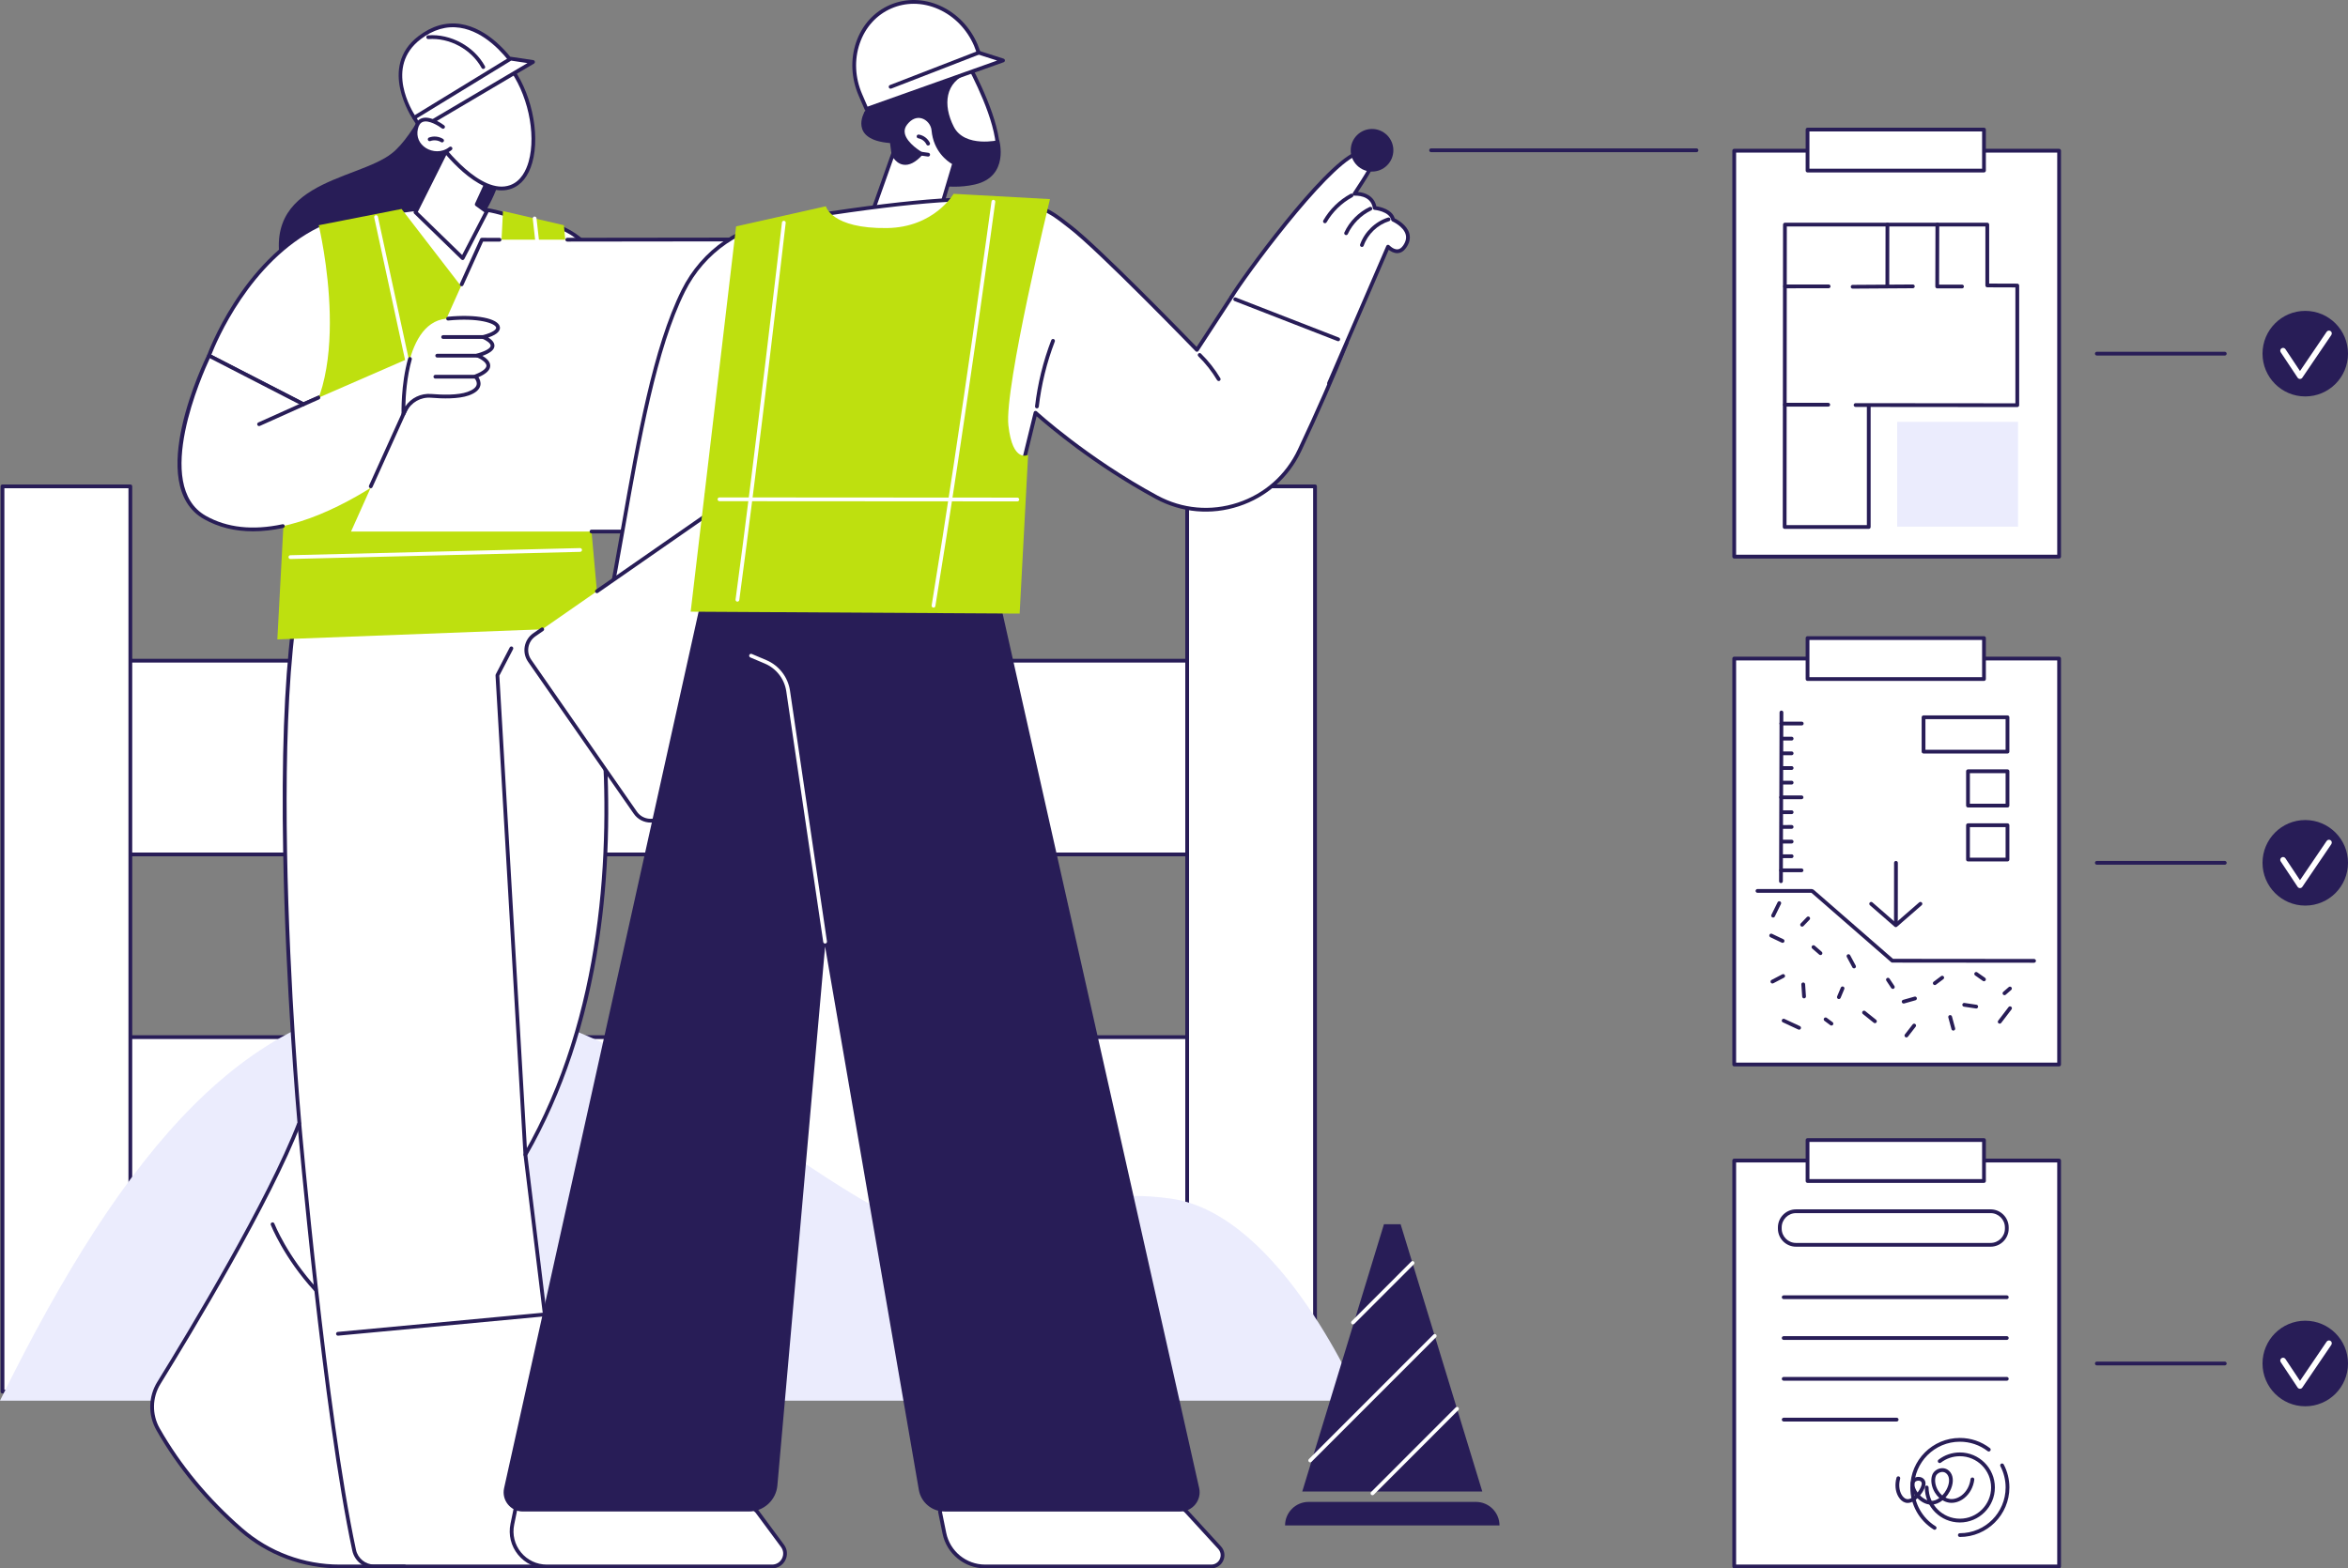 <svg xmlns="http://www.w3.org/2000/svg" id="uuid-1a8bfc1b-af4c-4658-8655-c73c2d26e417" data-name="Illustration" viewBox="0 0 2738.911 1830"><rect x="0" y="0" width="2738.911" height="1830" fill="#808080" stroke="none"/><defs><style>      .uuid-b899bac9-8af3-4c5e-90e6-951d295736e3 {        fill: #bee00f;      }      .uuid-d36cc952-18f4-4ce2-af4f-72d6f5581405 {        fill: #fff;      }      .uuid-80c5ef4e-236e-4e97-b1a5-d9ea0a01dc8e {        fill: #281d57;      }      .uuid-01457fe0-7827-437f-9821-e80d3e29465b {        fill: #ebecfd;      }    </style></defs><g id="uuid-cd4623bc-1b07-4f8b-99cb-9c1f09804879"><g><g><rect class="uuid-d36cc952-18f4-4ce2-af4f-72d6f5581405" x="673.638" y="640.436" width="226.082" height="1365.587" transform="translate(2109.908 536.551) rotate(90)"></rect><path class="uuid-80c5ef4e-236e-4e97-b1a5-d9ea0a01dc8e" d="M1469.472,1438.47H103.885c-1.216,0-2.201-.984-2.201-2.201v-226.082c0-1.216.984-2.201,2.201-2.201h1365.587c1.216,0,2.201.984,2.201,2.201v226.082c0,1.216-.984,2.201-2.201,2.201ZM106.086,1434.069h1361.185v-221.68H106.086v221.68Z"></path></g><g><rect class="uuid-d36cc952-18f4-4ce2-af4f-72d6f5581405" x="673.638" y="201.139" width="226.082" height="1365.587" transform="translate(1670.611 97.254) rotate(90)"></rect><path class="uuid-80c5ef4e-236e-4e97-b1a5-d9ea0a01dc8e" d="M1469.472,999.174H103.885c-1.216,0-2.201-.984-2.201-2.201v-226.082c0-1.216.984-2.201,2.201-2.201h1365.587c1.216,0,2.201.984,2.201,2.201v226.082c0,1.216-.984,2.201-2.201,2.201ZM106.086,994.773h1361.185v-221.68H106.086v221.68Z"></path></g><g><rect class="uuid-d36cc952-18f4-4ce2-af4f-72d6f5581405" x="1384.802" y="567.48" width="149.143" height="1056.273" transform="translate(2918.747 2191.232) rotate(180)"></rect><path class="uuid-80c5ef4e-236e-4e97-b1a5-d9ea0a01dc8e" d="M1533.945,1625.954h-149.142c-1.216,0-2.201-.984-2.201-2.201V567.48c0-1.216.984-2.201,2.201-2.201h149.142c1.216,0,2.201.984,2.201,2.201v1056.274c0,1.216-.984,2.201-2.201,2.201ZM1387.004,1621.553h144.74V569.681h-144.74v1051.872Z"></path></g><g><rect class="uuid-d36cc952-18f4-4ce2-af4f-72d6f5581405" x="869.794" y="567.48" width="149.143" height="1056.273" transform="translate(1888.731 2191.232) rotate(180)"></rect><path class="uuid-80c5ef4e-236e-4e97-b1a5-d9ea0a01dc8e" d="M1018.937,1625.954h-149.144c-1.216,0-2.201-.984-2.201-2.201V567.48c0-1.216.984-2.201,2.201-2.201h149.144c1.216,0,2.201.984,2.201,2.201v1056.274c0,1.216-.984,2.201-2.201,2.201ZM871.994,1621.553h144.742V569.681h-144.742v1051.872Z"></path></g><g><rect class="uuid-d36cc952-18f4-4ce2-af4f-72d6f5581405" x="354.786" y="567.48" width="149.143" height="1056.273" transform="translate(858.715 2191.232) rotate(180)"></rect><path class="uuid-80c5ef4e-236e-4e97-b1a5-d9ea0a01dc8e" d="M503.928,1625.954h-149.142c-1.216,0-2.201-.984-2.201-2.201V567.48c0-1.216.984-2.201,2.201-2.201h149.142c1.216,0,2.201.984,2.201,2.201v1056.274c0,1.216-.984,2.201-2.201,2.201ZM356.987,1621.553h144.74V569.681h-144.74v1051.872Z"></path></g><g><rect class="uuid-d36cc952-18f4-4ce2-af4f-72d6f5581405" x="2.903" y="567.48" width="149.143" height="1056.273" transform="translate(154.949 2191.232) rotate(180)"></rect><path class="uuid-80c5ef4e-236e-4e97-b1a5-d9ea0a01dc8e" d="M152.045,1625.954H2.904c-1.216,0-2.201-.984-2.201-2.201V567.48c0-1.216.984-2.201,2.201-2.201h149.142c1.216,0,2.201.984,2.201,2.201v1056.274c0,1.216-.984,2.201-2.201,2.201ZM5.104,1621.553h144.74V569.681H5.104v1051.872Z"></path></g></g><path class="uuid-01457fe0-7827-437f-9821-e80d3e29465b" d="M1586.743,1634.35s-91.468-217.003-220.144-235.67c-128.676-18.667-218.133,49.994-302.311,28-104.931-27.416-337.177-264.038-570.514-261.337-201.675,2.334-348.045,172.669-493.774,469.007h1586.743Z"></path><g><path class="uuid-80c5ef4e-236e-4e97-b1a5-d9ea0a01dc8e" d="M510.529,96.536s-26.696,61.03-53.066,82.098c-42.434,33.902-165.69,31.816-123.589,152.103,42.102,120.287,247.203-40.028,252.903-143.719,5.7-103.69-76.248-90.483-76.248-90.483Z"></path><g><g><path class="uuid-d36cc952-18f4-4ce2-af4f-72d6f5581405" d="M658.962,598.289s135.01,433.663-46.113,748.998l49.112,403.778,51.574,51.673c9.23,9.248,2.693,25.061-10.361,25.061h-306.994c-42.166,0-82.981-15.122-114.812-42.831-30.555-26.598-67.639-65.637-96.985-117.259-9.572-16.838-9.227-37.561.946-54.04,37.014-59.957,128.906-212.423,163.879-303.567,0,0-55.093-605.984,31.723-705.814l278.032-5.998Z"></path><path class="uuid-80c5ef4e-236e-4e97-b1a5-d9ea0a01dc8e" d="M703.174,1830h-306.994c-42.841,0-84.129-15.403-116.256-43.374-40.025-34.837-72.814-74.482-97.455-117.829-9.983-17.561-9.605-39.127.987-56.284,37.556-60.836,128.569-211.959,163.516-302.723-.879-9.861-13.852-157.663-16.659-315.12-3.886-218.173,12.586-350.002,48.957-391.826.408-.469.993-.744,1.614-.756l278.031-5.998c.954.041,1.857.61,2.149,1.547.338,1.085,33.954,110.348,44.958,256.736,6.465,85.997,3.98,167.814-7.38,243.181-14.17,93.997-42.269,178.169-83.519,250.194l48.931,402.299,51.038,51.139c4.915,4.924,6.312,11.98,3.645,18.41-2.663,6.418-8.625,10.404-15.563,10.404ZM381.963,606.467c-84.332,100.189-31.112,697.399-30.562,703.435.03.335-.017.675-.138.989-34.942,91.059-126.375,242.885-164.064,303.936-9.745,15.788-10.093,35.634-.905,51.796,24.396,42.914,56.869,82.174,96.518,116.686,31.327,27.272,71.589,42.29,113.368,42.29h306.994c6.125,0,9.955-3.972,11.496-7.688,1.548-3.729,1.651-9.263-2.695-13.617l-51.573-51.674c-.346-.346-.567-.799-.625-1.287l-49.112-403.778c-.058-.473.039-.95.275-1.363,93.285-162.407,100.808-356.916,90.693-491.488-10.248-136.332-40.143-240.256-44.294-254.177l-275.377,5.941Z"></path></g><path class="uuid-80c5ef4e-236e-4e97-b1a5-d9ea0a01dc8e" d="M612.847,1349.488c-1.156,0-2.128-.903-2.194-2.072l-32.634-559.376c-.024-.398.06-.791.243-1.143l16.317-31.407c.563-1.079,1.885-1.498,2.968-.939,1.079.561,1.498,1.889.939,2.968l-16.038,30.869,32.597,558.77c.071,1.214-.855,2.255-2.068,2.325-.045.002-.088.004-.131.004Z"></path><path class="uuid-80c5ef4e-236e-4e97-b1a5-d9ea0a01dc8e" d="M471.954,1830h-35.439c-12.242,0-22.99-8.681-25.559-20.641-34.293-159.731-63.647-494.482-63.94-497.844-.105-1.212.791-2.278,2.001-2.384,1.182-.14,2.278.789,2.383,2.001.292,3.361,29.623,337.84,63.858,497.302,2.136,9.944,11.075,17.164,21.256,17.164h35.439c1.216,0,2.201.984,2.201,2.201s-.984,2.201-2.201,2.201Z"></path><path class="uuid-80c5ef4e-236e-4e97-b1a5-d9ea0a01dc8e" d="M394.231,1558.509c-1.124,0-2.083-.855-2.19-1.997-.112-1.21.778-2.283,1.988-2.396l239.757-22.436c1.208-.103,2.283.778,2.396,1.988.112,1.21-.778,2.283-1.988,2.396l-239.757,22.436c-.069.006-.138.009-.206.009Z"></path><path class="uuid-80c5ef4e-236e-4e97-b1a5-d9ea0a01dc8e" d="M368.273,1507.102c-.593,0-1.186-.239-1.618-.711-35.439-38.501-50.601-76.732-50.75-77.114-.443-1.131.118-2.407,1.249-2.85,1.135-.436,2.409.116,2.852,1.249.146.376,15.04,37.876,49.886,75.737.823.894.767,2.285-.129,3.108-.421.391-.956.583-1.489.583Z"></path></g><g><g><path class="uuid-d36cc952-18f4-4ce2-af4f-72d6f5581405" d="M738.35,415.002s-16.152-124.602-86.049-149.981l5.41,157.012,80.639-7.031Z"></path><path class="uuid-80c5ef4e-236e-4e97-b1a5-d9ea0a01dc8e" d="M657.71,424.234c-.535,0-1.055-.196-1.459-.552-.451-.402-.72-.969-.739-1.573l-5.41-157.012c-.026-.731.314-1.425.905-1.855.591-.432,1.361-.537,2.044-.29,70.349,25.546,86.814,146.627,87.482,151.768.075.595-.092,1.195-.469,1.663-.376.466-.926.761-1.524.812l-80.639,7.03c-.065.006-.127.009-.191.009ZM654.615,268.283l5.214,151.355,76.001-6.626c-2.596-16.665-20.979-119.68-81.215-144.729Z"></path></g><g><path class="uuid-d36cc952-18f4-4ce2-af4f-72d6f5581405" d="M414.581,310.997l47.232-63.654s78.717-15.274,131.318,4.179l50.426,54.953-56.823,115.643-172.153-111.121Z"></path><path class="uuid-80c5ef4e-236e-4e97-b1a5-d9ea0a01dc8e" d="M586.734,424.319c-.419,0-.834-.12-1.193-.352l-172.153-111.122c-.511-.329-.864-.855-.974-1.455-.107-.6.036-1.216.4-1.704l47.234-63.654c.327-.443.808-.746,1.348-.849.791-.157,79.926-15.171,132.5,4.275.329.12.623.318.858.576l50.425,54.954c.615.668.754,1.644.355,2.459l-56.824,115.644c-.277.563-.782.982-1.386,1.15-.194.054-.391.08-.589.08ZM417.748,310.421l168.1,108.508,55.07-112.074-49.045-53.451c-48.538-17.69-120.282-5.588-128.808-4.053l-45.316,61.07Z"></path></g><g><path class="uuid-d36cc952-18f4-4ce2-af4f-72d6f5581405" d="M353.961,471.717l-110.192-56.715s38.655-108.763,128.02-152.201c44.187,17.93,58.038,94.957,73.321,169.195l-91.148,39.721Z"></path><path class="uuid-80c5ef4e-236e-4e97-b1a5-d9ea0a01dc8e" d="M353.961,473.917c-.346,0-.692-.082-1.008-.245l-110.193-56.714c-.98-.503-1.436-1.655-1.066-2.693.389-1.096,39.989-110.114,129.132-153.444.563-.275,1.214-.294,1.79-.06,43.288,17.566,58.184,90.356,72.59,160.747l2.059,10.046c.211,1.019-.322,2.044-1.277,2.461l-91.149,39.72c-.281.122-.58.183-.879.183ZM246.519,413.943l107.52,55.338,88.557-38.589-1.702-8.3c-14.069-68.75-28.613-139.822-69.031-157.175-80.641,39.754-119.83,134.484-125.343,148.727Z"></path></g><g><path class="uuid-b899bac9-8af3-4c5e-90e6-951d295736e3" d="M323.515,746.093l376.558-14.395-42.285-468.897-71.053-16.515-7.196,141.815-111.122-144.261-96.628,18.961s46.309,191.812-35.988,252.943l-12.285,230.349Z"></path><path class="uuid-d36cc952-18f4-4ce2-af4f-72d6f5581405" d="M338.725,652.256c-1.191,0-2.171-.95-2.201-2.147-.03-1.214.931-2.224,2.147-2.255l337.958-8.335c1.197.021,2.224.933,2.255,2.147s-.931,2.224-2.147,2.255l-337.958,8.335h-.054Z"></path><path class="uuid-d36cc952-18f4-4ce2-af4f-72d6f5581405" d="M479.556,444.372c-1.014,0-1.926-.705-2.149-1.734l-40.893-188.855c-.256-1.188.499-2.36,1.685-2.618,1.193-.26,2.36.499,2.618,1.685l40.893,188.855c.256,1.188-.499,2.36-1.685,2.618-.157.034-.314.05-.469.05Z"></path><path class="uuid-d36cc952-18f4-4ce2-af4f-72d6f5581405" d="M643.555,434.197c-1.107,0-2.059-.83-2.186-1.956l-19.917-177.133c-.135-1.208.735-2.295,1.943-2.433,1.18-.127,2.297.735,2.433,1.943l19.917,177.133c.135,1.208-.735,2.295-1.943,2.433-.082.009-.166.013-.247.013Z"></path></g><g><path class="uuid-d36cc952-18f4-4ce2-af4f-72d6f5581405" d="M243.769,415.002l110.192,56.715,130.145-56.715,27.688,94.768s-165.899,154.142-272.614,94.123c-69.487-39.081,4.589-188.891,4.589-188.891Z"></path><g><path class="uuid-d36cc952-18f4-4ce2-af4f-72d6f5581405" d="M302.217,494.966l51.744-23.25-51.744,23.25Z"></path><path class="uuid-80c5ef4e-236e-4e97-b1a5-d9ea0a01dc8e" d="M302.221,497.168c-.84,0-1.642-.484-2.01-1.298-.499-1.109-.004-2.412,1.105-2.91l51.743-23.25c1.115-.499,2.411-.002,2.91,1.105.499,1.109.004,2.412-1.105,2.91l-51.743,23.25c-.294.131-.6.193-.9.193Z"></path></g><path class="uuid-80c5ef4e-236e-4e97-b1a5-d9ea0a01dc8e" d="M295.152,619.955c-21.206,0-40.3-4.724-57.051-14.144-70.495-39.649.632-185.59,3.695-191.784.262-.529.724-.931,1.285-1.115.557-.183,1.169-.138,1.696.135l109.256,56.23,16.491-7.312c1.115-.496,2.411.011,2.904,1.12.492,1.111-.009,2.411-1.12,2.904l-17.454,7.739c-.608.271-1.309.249-1.9-.056l-108.175-55.676c-8.403,17.892-67.099,148.78-4.52,183.976,24.619,13.85,54.642,17.119,89.23,9.736,1.178-.271,2.358.503,2.611,1.691.256,1.189-.503,2.358-1.691,2.611-12.311,2.631-24.08,3.944-35.256,3.944Z"></path></g><g><polygon class="uuid-d36cc952-18f4-4ce2-af4f-72d6f5581405" points="836.017 620.208 409.49 620.208 562.067 279.693 988.594 279.693 836.017 620.208"></polygon><path class="uuid-80c5ef4e-236e-4e97-b1a5-d9ea0a01dc8e" d="M836.018,622.408h-146.036c-1.216,0-2.201-.984-2.201-2.201,0-1.216.984-2.201,2.201-2.201h144.611l12.442-27.77c.494-1.107,1.799-1.603,2.908-1.107,1.109.496,1.605,1.799,1.109,2.908l-13.027,29.07c-.355.791-1.139,1.3-2.007,1.3Z"></path><path class="uuid-80c5ef4e-236e-4e97-b1a5-d9ea0a01dc8e" d="M917.375,440.544c-.309,0-.625-.067-.926-.204-1.103-.514-1.58-1.823-1.068-2.925l18.06-38.837c.514-1.103,1.818-1.575,2.925-1.068,1.103.514,1.58,1.823,1.068,2.925l-18.06,38.837c-.374.802-1.169,1.272-1.999,1.272Z"></path><path class="uuid-80c5ef4e-236e-4e97-b1a5-d9ea0a01dc8e" d="M661.709,281.894c-1.214,0-2.201-.984-2.203-2.199-.002-1.214.982-2.201,2.199-2.203l317.229-.391c1.214,0,2.201.984,2.203,2.199.002,1.214-.982,2.201-2.199,2.203l-317.229.391Z"></path><path class="uuid-80c5ef4e-236e-4e97-b1a5-d9ea0a01dc8e" d="M538.511,334c-.303,0-.61-.062-.905-.196-1.107-.501-1.599-1.803-1.098-2.912l23.553-52.106c.357-.787,1.141-1.294,2.005-1.294h.004l20.626.045c1.216.002,2.199.991,2.196,2.205-.002,1.214-.989,2.197-2.201,2.197h-.004l-19.203-.043-22.967,50.81c-.367.812-1.169,1.294-2.007,1.294Z"></path><path class="uuid-80c5ef4e-236e-4e97-b1a5-d9ea0a01dc8e" d="M432.485,569.681c-.303,0-.61-.062-.905-.196-1.107-.501-1.599-1.805-1.098-2.912l86.219-190.63c.501-1.107,1.805-1.599,2.912-1.098,1.107.501,1.599,1.805,1.098,2.912l-86.219,190.63c-.367.812-1.169,1.294-2.007,1.294Z"></path><g><path class="uuid-d36cc952-18f4-4ce2-af4f-72d6f5581405" d="M520.42,371.828c53.164-5.284,79.52,12.086,43.255,21.426,0,0,28.557,11.486-6.852,21.528,0,0,30.284,11.75-2.263,24.414,0,0,12.698,12.568-8.425,20.126-11.441,4.094-29.242,3.753-43.157,2.58-12.764-1.076-24.873,5.798-30.518,17.318l-1.867,3.81s-3.337-105.918,49.827-111.202Z"></path><g><path class="uuid-80c5ef4e-236e-4e97-b1a5-d9ea0a01dc8e" d="M470.593,485.231c-.153,0-.307-.015-.462-.05-.989-.213-1.706-1.072-1.737-2.083-.013-.342-.978-34.542,7.692-64.902.335-1.171,1.565-1.833,2.721-1.513,1.169.335,1.846,1.552,1.513,2.721-5.859,20.51-7.219,42.832-7.499,54.799,6.691-9.925,18.12-15.53,30.341-14.492,13.057,1.096,30.983,1.562,42.23-2.461,6.207-2.22,9.874-5.111,10.607-8.358.933-4.137-2.953-8.096-2.994-8.137-.524-.524-.75-1.283-.598-2.01.155-.727.662-1.33,1.354-1.599,11.896-4.629,13.674-8.524,13.674-10.432,0-4.436-8.451-8.728-11.41-9.882-.881-.342-1.444-1.21-1.399-2.156.043-.944.686-1.754,1.597-2.012,14.329-4.064,16.053-7.787,16.13-9.199.172-3.202-6.327-6.888-9.502-8.171-.881-.357-1.436-1.238-1.371-2.186.062-.95.724-1.75,1.646-1.988,12.981-3.342,15.928-7.151,15.623-8.872-.862-4.87-20.256-11.791-55.876-8.257-1.197.116-2.285-.761-2.407-1.973-.12-1.21.763-2.287,1.973-2.407,32.797-3.26,58.865,1.842,60.645,11.868.617,3.486-1.421,8.275-13.517,12.337,3.486,2.179,7.406,5.603,7.181,9.882-.239,4.481-4.836,8.27-14.013,11.522,4.099,2.379,9.1,6.338,9.102,11.49.002,4.997-4.503,9.401-13.749,13.418,1.47,2.242,3.082,5.775,2.212,9.697-1.081,4.877-5.599,8.769-13.424,11.569-11.988,4.29-30.584,3.843-44.083,2.701-11.92-.993-23.074,5.309-28.359,16.093l-1.863,3.808c-.376.767-1.15,1.234-1.977,1.234Z"></path><path class="uuid-80c5ef4e-236e-4e97-b1a5-d9ea0a01dc8e" d="M563.674,395.453h-46.75c-1.216,0-2.201-.984-2.201-2.201s.984-2.201,2.201-2.201h46.75c1.216,0,2.201.984,2.201,2.201s-.984,2.201-2.201,2.201Z"></path><path class="uuid-80c5ef4e-236e-4e97-b1a5-d9ea0a01dc8e" d="M556.823,417.203h-46.815c-1.216,0-2.201-.984-2.201-2.201,0-1.216.984-2.201,2.201-2.201h46.815c1.216,0,2.201.984,2.201,2.201,0,1.216-.984,2.201-2.201,2.201Z"></path><path class="uuid-80c5ef4e-236e-4e97-b1a5-d9ea0a01dc8e" d="M554.663,441.765h-46.812c-1.216,0-2.201-.984-2.201-2.201,0-1.216.984-2.201,2.201-2.201h46.812c1.216,0,2.201.984,2.201,2.201,0,1.216-.984,2.201-2.201,2.201Z"></path></g></g></g></g><g><g><polygon class="uuid-d36cc952-18f4-4ce2-af4f-72d6f5581405" points="527.112 162.93 484.677 247.715 539.679 301.208 567.779 246.937 556.104 238.472 578.226 190.357 527.112 162.93"></polygon><path class="uuid-80c5ef4e-236e-4e97-b1a5-d9ea0a01dc8e" d="M539.68,303.408c-.57,0-1.12-.221-1.535-.623l-55.003-53.492c-.688-.668-.862-1.704-.434-2.562l42.434-84.785c.267-.533.737-.933,1.302-1.113.565-.178,1.182-.125,1.706.159l51.115,27.426c1.025.55,1.444,1.801.959,2.858l-21.368,46.473,10.213,7.406c.881.638,1.163,1.827.662,2.794l-28.099,54.27c-.32.619-.913,1.049-1.601,1.161-.118.019-.236.028-.352.028ZM487.366,247.259l51.723,50.303,25.866-49.955-10.142-7.355c-.851-.617-1.145-1.747-.707-2.702l21.256-46.234-47.296-25.378-40.7,81.32Z"></path></g><g><path class="uuid-d36cc952-18f4-4ce2-af4f-72d6f5581405" d="M511.794,166.499s46.673,65.036,83.985,51.615c37.312-13.421,33.657-96.937-2.447-141.933,0,0-80.046,12.506-93.534,53.375l11.997,36.942Z"></path><path class="uuid-80c5ef4e-236e-4e97-b1a5-d9ea0a01dc8e" d="M585.059,222.152c-35.585,0-73.297-51.923-75.053-54.369-.131-.185-.234-.387-.305-.604l-11.997-36.943c-.144-.445-.144-.924.004-1.369,13.751-41.665,91.961-54.339,95.284-54.859.797-.116,1.565.185,2.057.797,24.17,30.124,35.527,80.618,25.851,114.958-4.442,15.765-12.87,26.285-24.374,30.424-3.763,1.352-7.604,1.964-11.466,1.964ZM513.778,165.486c3.318,4.505,47.128,62.858,81.256,50.559,12.773-4.593,18.812-17.475,21.63-27.474,9.222-32.737-1.421-80.759-24.248-109.998-10.093,1.799-77.682,15.131-90.3,51.001l11.662,35.911Z"></path></g><g><g><path class="uuid-d36cc952-18f4-4ce2-af4f-72d6f5581405" d="M495.569,145.364l-12.412-8.022s-39.905-58.11,6.206-93.364c46.111-35.254,89.092,1.498,110.682,32.204l-104.476,69.182Z"></path><path class="uuid-80c5ef4e-236e-4e97-b1a5-d9ea0a01dc8e" d="M495.57,147.565c-.415,0-.832-.118-1.195-.352l-12.412-8.023c-.245-.157-.454-.363-.619-.602-.41-.6-40.545-60.252,6.682-96.356,15.713-12.014,32.303-16.773,49.275-14.168,31.98,4.92,55.79,34.405,64.543,46.853.342.486.473,1.09.361,1.674-.11.585-.451,1.098-.948,1.427l-104.474,69.182c-.367.243-.791.365-1.214.365ZM484.731,135.738l10.823,6.996,101.373-67.127c-9.332-12.825-31.448-38.755-60.294-43.193-15.758-2.426-31.209,2.055-45.933,13.312-42.546,32.529-9.48,84.733-5.968,90.012Z"></path></g><g><polygon class="uuid-d36cc952-18f4-4ce2-af4f-72d6f5581405" points="490.764 149.691 621.731 72.321 595.779 68.46 483.157 137.342 490.764 149.691"></polygon><path class="uuid-80c5ef4e-236e-4e97-b1a5-d9ea0a01dc8e" d="M490.766,151.892c-.739,0-1.462-.372-1.876-1.047l-7.606-12.35c-.307-.499-.402-1.098-.267-1.666.135-.57.494-1.062.993-1.367l112.622-68.881c.439-.269.956-.372,1.472-.299l25.952,3.86c.922.138,1.657.84,1.835,1.756.178.913-.238,1.842-1.04,2.317l-130.968,77.37c-.352.206-.737.305-1.118.305ZM486.19,138.068l5.315,8.629,123.761-73.112-19.021-2.828-110.056,67.312Z"></path></g><path class="uuid-80c5ef4e-236e-4e97-b1a5-d9ea0a01dc8e" d="M563.739,80.473c-.778,0-1.532-.413-1.932-1.143-11.911-21.742-37.493-35.626-62.143-33.715-1.202.097-2.27-.815-2.362-2.027-.092-1.212.815-2.269,2.027-2.362,26.302-2.02,53.623,12.779,66.338,35.989.585,1.066.194,2.403-.873,2.987-.335.185-.699.271-1.055.271Z"></path></g><path class="uuid-d36cc952-18f4-4ce2-af4f-72d6f5581405" d="M516.82,148.061s-26.609-20.594-31.562,2.091c-4.953,22.685,22.937,36.931,40.231,23.146l-8.668-25.238Z"></path><path class="uuid-80c5ef4e-236e-4e97-b1a5-d9ea0a01dc8e" d="M509.817,180.908c-5.218,0-10.497-1.444-15.189-4.363-9.442-5.872-13.856-16.166-11.52-26.861,1.328-6.085,4.245-9.985,8.67-11.593,10.624-3.856,25.748,7.737,26.388,8.229.961.744,1.137,2.126.393,3.086-.744.963-2.126,1.139-3.086.395-3.83-2.957-15.281-10.08-22.195-7.574-2.951,1.075-4.872,3.821-5.872,8.393-1.956,8.958,1.614,17.252,9.547,22.186,7.165,4.457,18.339,5.801,27.164-1.232.95-.757,2.338-.6,3.093.35.756.95.6,2.334-.35,3.093-4.904,3.909-10.933,5.889-17.043,5.889Z"></path><path class="uuid-80c5ef4e-236e-4e97-b1a5-d9ea0a01dc8e" d="M515.671,166.171c-.393,0-.793-.105-1.152-.327-3.679-2.265-8.485-2.747-12.539-1.253-1.143.417-2.409-.163-2.826-1.305-.419-1.141.166-2.407,1.305-2.826,5.377-1.98,11.492-1.365,16.369,1.635,1.034.638,1.356,1.992.72,3.028-.417.675-1.137,1.047-1.876,1.047Z"></path></g></g><g><g><g><path class="uuid-d36cc952-18f4-4ce2-af4f-72d6f5581405" d="M1124.343,64.787c.302,2.046,40.427,69.731,39.885,112.654,0,0-62.707,4.676-81.767-59.473-19.06-64.149,41.882-53.182,41.882-53.182Z"></path><path class="uuid-80c5ef4e-236e-4e97-b1a5-d9ea0a01dc8e" d="M1161.855,179.698c-12.141,0-64.367-3.434-81.503-61.103-6.108-20.562-4.81-35.901,3.862-45.59,13.467-15.049,39.425-10.585,40.52-10.387.843.153,1.513.776,1.734,1.586.221.535,1.345,2.654,2.532,4.894,9.373,17.692,37.895,71.537,37.429,108.371-.015,1.141-.898,2.083-2.037,2.166-.073.006-.974.062-2.536.062ZM1114.853,66.292c-8.238,0-20.153,1.584-27.37,9.661-7.574,8.474-8.554,22.401-2.91,41.388,16.422,55.274,66.697,57.924,77.448,57.965-.632-35.66-27.85-87.04-36.911-104.145-1.178-2.222-1.87-3.54-2.287-4.374-1.504-.196-4.389-.494-7.969-.494Z"></path></g><path class="uuid-80c5ef4e-236e-4e97-b1a5-d9ea0a01dc8e" d="M1112.552,147.794c-12.833-25.216-10.418-52.446,17.582-62.464,17.974-6.432,5.188-25.931-1.693-23.317-7.686,2.918-15.28,6.075-22.752,9.504-6.666,3.06-13.186,6.415-19.814,9.554-11.382,5.391-22.741,10.848-33.758,16.958-15.839,8.784-31.98,19.223-44.295,32.878.133.026.26.061.394.085,0,0-18.588,32.12,30.002,35.926l6.317,47.674,25.81-3.759s33.028,12.175,66.861,4.418c40.756-9.344,28.312-51.86,28.312-51.86,0,0-40.134,9.62-52.968-15.596Z"></path><g><path class="uuid-d36cc952-18f4-4ce2-af4f-72d6f5581405" d="M1015.161,254.415l26.642-75.077s10.358,24.355,32.473,0c0,0-31.353-17.916-17.916-35.272,13.437-17.356,31.272-5.504,32.473,7.838,2.519,27.994,24.357,38.387,24.357,38.387l-16.678,55.902-81.351,8.222Z"></path><path class="uuid-80c5ef4e-236e-4e97-b1a5-d9ea0a01dc8e" d="M1015.161,256.615c-.673,0-1.311-.307-1.732-.843-.464-.593-.593-1.384-.342-2.093l26.642-75.077c.303-.855,1.1-1.438,2.007-1.466.959.015,1.737.507,2.091,1.339.034.077,3.604,8.195,10.512,9.347,4.842.799,10.392-1.893,16.48-8.038-5.255-3.428-17.523-12.459-19.678-23.296-.974-4.898.196-9.53,3.477-13.77,6.102-7.879,14.056-11.09,21.821-8.823,7.724,2.259,13.858,9.749,14.585,17.811,2.379,26.438,22.904,36.5,23.111,36.597.98.466,1.474,1.578,1.163,2.618l-16.678,55.901c-.254.853-.999,1.47-1.887,1.56l-81.35,8.221c-.075.006-.148.011-.221.011ZM1042.304,184.508l-23.906,67.368,76.427-7.724,15.745-52.779c-5.369-3.14-21.714-14.638-23.93-39.271-.57-6.33-5.38-12.21-11.436-13.981-6.031-1.767-12.1.827-17.104,7.292-2.504,3.232-3.368,6.572-2.641,10.215,2.312,11.623,19.732,21.697,19.908,21.797.58.331.978.907,1.081,1.567.105.658-.095,1.33-.544,1.823-7.894,8.698-15.41,12.515-22.322,11.341-5.356-.905-9.063-4.601-11.279-7.649Z"></path></g><path class="uuid-80c5ef4e-236e-4e97-b1a5-d9ea0a01dc8e" d="M1082.673,182.677c-.103,0-.206-.006-.312-.021l-7.838-1.115c-1.204-.172-2.04-1.285-1.87-2.489.172-1.204,1.281-2.033,2.489-1.87l7.838,1.115c1.204.172,2.04,1.285,1.87,2.489-.157,1.098-1.098,1.891-2.177,1.891Z"></path><path class="uuid-80c5ef4e-236e-4e97-b1a5-d9ea0a01dc8e" d="M1082.66,169.79c-.819,0-1.605-.46-1.986-1.247-1.801-3.744-5.465-6.495-9.562-7.183-1.199-.202-2.007-1.337-1.808-2.534.2-1.199,1.328-2.016,2.534-1.808,5.487.92,10.392,4.606,12.803,9.616.527,1.096.067,2.411-1.03,2.938-.307.148-.632.217-.952.217Z"></path><g><g><path class="uuid-d36cc952-18f4-4ce2-af4f-72d6f5581405" d="M1010.783,127.181l-7.076-16.323c-17.694-40.816-1.921-86.961,35.231-103.067,37.152-16.106,81.614,3.926,99.308,44.743l3.353,8.897,28.423,9.112-159.239,56.637Z"></path><path class="uuid-80c5ef4e-236e-4e97-b1a5-d9ea0a01dc8e" d="M1010.783,129.383c-.853,0-1.661-.501-2.02-1.326l-7.075-16.323c-8.775-20.244-9.846-42.4-3.015-62.386,6.858-20.061,20.848-35.538,39.391-43.576,18.541-8.038,39.398-7.671,58.73,1.04,19.257,8.676,34.695,24.602,43.472,44.848l3.018,8.002,27.411,8.786c.898.288,1.513,1.118,1.528,2.061.015.944-.574,1.792-1.464,2.108l-159.239,56.639c-.243.086-.492.127-.737.127ZM1065.879,4.407c-8.928,0-17.748,1.799-26.066,5.405-17.392,7.537-30.523,22.083-36.975,40.958-6.476,18.948-5.45,39.976,2.891,59.213l6.256,14.434,151.166-53.767-22.225-7.123c-.638-.204-1.15-.69-1.386-1.32l-3.353-8.898c-8.3-19.137-22.947-34.261-41.203-42.486-9.489-4.275-19.36-6.418-29.105-6.418Z"></path></g><path class="uuid-80c5ef4e-236e-4e97-b1a5-d9ea0a01dc8e" d="M1038.893,103.495c-.881,0-1.715-.533-2.053-1.406-.439-1.133.125-2.407,1.257-2.848l102.765-39.836c1.135-.441,2.409.122,2.848,1.257.438,1.133-.125,2.407-1.257,2.848l-102.766,39.836c-.262.101-.531.148-.795.148Z"></path></g></g><g><g><g><path class="uuid-d36cc952-18f4-4ce2-af4f-72d6f5581405" d="M1008.317,285.296l-8.694-26.281s-27.34-7.261-82.617-1.989c-51.501,4.909-96.864,35.935-119.931,82.243-55.526,111.469-70.524,332.382-108.164,455.374l120.099-2.916,124.529-425.734,74.776-80.697Z"></path><path class="uuid-80c5ef4e-236e-4e97-b1a5-d9ea0a01dc8e" d="M688.912,796.843c-.688,0-1.337-.322-1.754-.87-.428-.563-.557-1.298-.35-1.975,15.021-49.082,26.324-113.217,38.291-181.12,17.972-101.983,36.556-207.437,70.007-274.59,23.528-47.236,69.02-78.432,121.692-83.453,55.038-5.248,82.26,1.754,83.39,2.053.718.191,1.292.731,1.524,1.436l8.694,26.281c.251.763.071,1.599-.475,2.188l-74.424,80.317-124.382,425.236c-.269.92-1.103,1.56-2.059,1.584l-120.099,2.914h-.054ZM955.045,257.322c-10.68,0-23.291.507-37.831,1.893-51.147,4.877-95.323,35.17-118.167,81.037-33.169,66.581-51.698,171.715-69.616,273.391-11.754,66.704-22.87,129.781-37.532,178.726l115.45-2.803,124.077-424.189c.097-.329.267-.63.499-.879l73.893-79.743-7.898-23.876c-3.97-.866-18.299-3.557-42.875-3.557Z"></path></g><path class="uuid-d36cc952-18f4-4ce2-af4f-72d6f5581405" d="M1436.352,346.768c-18.383,28.165-40.172,61.504-40.172,61.504,0,0-113.582-117.49-148.292-143.924-34.711-26.434-53.4-54.846-352.331-3.693l-70.363,313.29c-2.938,13.08,7.01,25.51,20.416,25.51h314.337c11.22,0,20.988-7.664,23.656-18.562l24.318-99.298s58.242,53.698,141.151,98.511c61.069,33.008,137.246,8.111,166.826-54.691,17.526-37.21,37.253-81.191,55.136-125.962l-134.683-52.686Z"></path><path class="uuid-80c5ef4e-236e-4e97-b1a5-d9ea0a01dc8e" d="M845.611,601.657c-7.062,0-13.643-3.162-18.056-8.676-4.412-5.513-6.054-12.627-4.507-19.517l42.071-187.325c3.746-16.684,1.044-33.994-7.608-48.742-.615-1.049-.264-2.396.784-3.011,1.049-.619,2.399-.264,3.011.784,9.22,15.713,12.1,34.158,8.107,51.932l-42.071,187.325c-1.253,5.579.077,11.341,3.649,15.805,3.574,4.464,8.902,7.024,14.619,7.024,1.216,0,2.201.984,2.201,2.201,0,1.216-.984,2.201-2.201,2.201Z"></path><path class="uuid-80c5ef4e-236e-4e97-b1a5-d9ea0a01dc8e" d="M1159.948,601.657h-16.738c-1.216,0-2.201-.984-2.201-2.201,0-1.216.984-2.201,2.201-2.201h16.738c10.235,0,19.083-6.942,21.518-16.884l24.316-99.299c.187-.756.756-1.358,1.502-1.582.75-.228,1.554-.041,2.128.488.58.535,59.014,54.038,140.706,98.192,29.051,15.702,62.293,18.688,93.61,8.389,31.237-10.265,56.159-32.312,70.181-62.078,21.054-44.706,39.584-87.044,55.081-125.842.451-1.128,1.732-1.679,2.861-1.227,1.128.451,1.679,1.732,1.227,2.861-15.528,38.877-34.095,81.299-55.188,126.082-14.54,30.874-40.391,53.739-72.786,64.387-32.475,10.677-66.948,7.585-97.079-8.698-72.16-39.002-126.297-85.273-138.838-96.359l-23.444,95.735c-2.921,11.915-13.527,20.237-25.795,20.237Z"></path><path class="uuid-80c5ef4e-236e-4e97-b1a5-d9ea0a01dc8e" d="M1396.181,410.474c-.593,0-1.165-.241-1.582-.671-1.135-1.173-113.864-117.675-148.043-143.704-1.616-1.229-3.196-2.465-4.771-3.695-31.744-24.787-61.724-48.201-345.856.419-1.219.213-2.336-.6-2.54-1.797-.206-1.199.6-2.336,1.797-2.54,286.037-48.949,316.773-24.955,349.308.449,1.562,1.219,3.129,2.442,4.728,3.66,31.963,24.34,131.529,126.611,146.625,142.167,5.233-8.01,23.158-35.445,38.665-59.198.664-1.019,2.029-1.302,3.045-.638,1.017.664,1.305,2.027.638,3.045-18.384,28.163-40.171,61.505-40.171,61.505-.365.561-.967.924-1.633.987-.069.006-.14.011-.208.011Z"></path><path class="uuid-80c5ef4e-236e-4e97-b1a5-d9ea0a01dc8e" d="M1209.54,476.503c-.084,0-.17-.004-.256-.015-1.208-.14-2.074-1.234-1.932-2.439,3.073-26.384,9.444-52.334,18.935-77.129.436-1.137,1.715-1.698,2.841-1.268,1.135.434,1.702,1.706,1.268,2.841-9.36,24.454-15.642,50.047-18.672,76.063-.131,1.122-1.081,1.947-2.184,1.947Z"></path><path class="uuid-80c5ef4e-236e-4e97-b1a5-d9ea0a01dc8e" d="M1421.611,444.628c-.75,0-1.481-.383-1.893-1.075-6.059-10.164-13.422-19.521-21.879-27.817-.868-.851-.881-2.244-.03-3.112.849-.868,2.244-.883,3.112-.03,8.728,8.558,16.323,18.217,22.58,28.707.621,1.042.279,2.394-.765,3.018-.352.208-.742.309-1.124.309Z"></path></g><g><g><path class="uuid-d36cc952-18f4-4ce2-af4f-72d6f5581405" d="M831.73,878.39l33.68,35.543c14.531-21.172,20.808-43.111,43.193-30.53,1.648.926,24.746-66.964,26.298-65.824,21.731,15.969,43.344-5.537,21.431-25.852-21.914-20.314-35.052-43.809-35.052-43.809l-18.4-27.896c-36.674,29.459-66.245,76.746-91.891,133.883,7.292,9.16,14.237,17.393,20.741,24.485Z"></path><path class="uuid-80c5ef4e-236e-4e97-b1a5-d9ea0a01dc8e" d="M865.409,916.134c-.602,0-1.18-.247-1.597-.688l-33.678-35.544c-.009-.009-.017-.017-.026-.026-6.314-6.884-13.327-15.161-20.841-24.6-.514-.645-.623-1.522-.286-2.272,28.518-63.538,58.784-107.599,92.522-134.699.484-.389,1.105-.552,1.719-.46.61.097,1.154.447,1.496.963l18.4,27.897c.213.37,13.323,23.584,34.71,43.408,11.847,10.982,11.685,22.513,6.267,29.068-5.47,6.615-16.828,9.029-28.561,1.504-2.207,4.834-7.374,18.823-11.645,30.381-12.433,33.659-12.861,33.816-14.454,34.403-.604.226-1.35.166-1.911-.148-15.541-8.739-21.892.101-32.668,17.826-2.375,3.907-4.834,7.95-7.634,12.029-.376.548-.978.898-1.642.95-.058.004-.114.006-.172.006ZM833.341,876.887l31.776,33.537c2.126-3.224,4.079-6.437,5.979-9.562,9.676-15.917,18.077-29.724,36.769-20.345,2.168-4.638,7.503-19.079,11.896-30.975,12.36-33.459,12.719-33.567,14.436-34.08.656-.204,1.449-.067,2.007.344,10.196,7.494,20.046,5.96,24.497.572,3.8-4.597,4.541-13.388-5.865-23.035-21.918-20.317-35.344-44.113-35.477-44.349l-16.975-25.728c-32.221,26.601-61.305,69.267-88.838,130.319,7.131,8.917,13.785,16.753,19.794,23.304Z"></path></g><path class="uuid-d36cc952-18f4-4ce2-af4f-72d6f5581405" d="M878.035,563.576l-254.806,177.153c-9.833,6.837-12.262,20.349-5.426,30.182l123.333,177.396c6.836,9.832,20.349,12.261,30.182,5.426l254.806-177.154c9.833-6.836,12.262-20.349,5.426-30.182l-123.333-177.396c-6.836-9.832-20.35-12.261-30.182-5.426Z"></path><path class="uuid-80c5ef4e-236e-4e97-b1a5-d9ea0a01dc8e" d="M758.975,959.807c-7.563,0-15.01-3.576-19.646-10.241l-123.334-177.398c-7.516-10.815-4.834-25.728,5.977-33.246l9.278-6.448c.997-.694,2.369-.449,3.063.552.694.997.447,2.369-.552,3.063l-9.276,6.448c-8.818,6.132-11.006,18.296-4.874,27.119l123.334,177.395c6.13,8.818,18.301,11.004,27.117,4.874l254.806-177.152c8.823-6.132,11.008-18.299,4.877-27.121l-123.334-177.393c-2.97-4.273-7.428-7.133-12.549-8.053-5.122-.924-10.293.208-14.568,3.179l-181.73,126.347c-1.002.694-2.371.447-3.065-.55-.694-.999-.447-2.371.55-3.065l181.73-126.347c5.24-3.641,11.584-5.019,17.86-3.897,6.28,1.128,11.743,4.636,15.386,9.871l123.334,177.395c7.516,10.815,4.836,25.731-5.977,33.249l-254.806,177.152c-4.146,2.882-8.898,4.264-13.6,4.266Z"></path><g><rect class="uuid-d36cc952-18f4-4ce2-af4f-72d6f5581405" x="845.136" y="868.503" width="27.979" height="56.757" rx="12.733" ry="12.733" transform="translate(-370.979 725.606) rotate(-38.305)"></rect><path class="uuid-80c5ef4e-236e-4e97-b1a5-d9ea0a01dc8e" d="M867.881,924.858c-.591,0-1.186-.034-1.784-.103-3.972-.466-7.516-2.442-9.979-5.56l-19.397-24.555c-2.463-3.121-3.561-7.026-3.097-10.998.466-3.972,2.442-7.516,5.56-9.979l1.971-1.556c6.467-5.109,15.876-4,20.979,2.461l19.395,24.555c2.463,3.121,3.563,7.024,3.097,10.995-.466,3.972-2.442,7.516-5.56,9.979l-1.971,1.558c-2.652,2.093-5.87,3.202-9.214,3.202ZM850.377,873.307c-2.36,0-4.627.78-6.493,2.255l-1.971,1.556c-2.196,1.736-3.587,4.234-3.916,7.039-.331,2.805.445,5.558,2.179,7.754l19.397,24.555c1.734,2.196,4.232,3.587,7.037,3.916,2.818.342,5.558-.445,7.754-2.179l1.971-1.556v-.002c2.196-1.734,3.589-4.234,3.918-7.039.329-2.803-.445-5.556-2.182-7.752l-19.395-24.555c-1.734-2.196-4.234-3.589-7.039-3.918-.423-.05-.845-.073-1.262-.073Z"></path></g><path class="uuid-80c5ef4e-236e-4e97-b1a5-d9ea0a01dc8e" d="M882.018,910.413h-.009c-1.216-.004-2.196-.995-2.192-2.209.011-2.697-.862-5.233-2.523-7.337l-17.839-22.582c-1.941-2.461-4.739-4.017-7.877-4.387-3.14-.365-6.222.501-8.679,2.442-3.204,2.53-4.883,6.646-4.378,10.738.15,1.206-.707,2.304-1.915,2.452-1.188.166-2.304-.709-2.452-1.915-.692-5.607,1.612-11.251,6.016-14.731,3.383-2.669,7.615-3.86,11.922-3.357,4.305.505,8.148,2.648,10.819,6.029l17.839,22.582c2.252,2.854,3.484,6.435,3.469,10.084-.004,1.212-.989,2.192-2.201,2.192Z"></path><g><path class="uuid-d36cc952-18f4-4ce2-af4f-72d6f5581405" d="M883.217,846.784h2.966c8.296,0,15.031,6.735,15.031,15.031v36.938c0,8.296-6.735,15.032-15.032,15.032h-2.965c-8.296,0-15.032-6.735-15.032-15.032v-36.938c0-8.296,6.735-15.031,15.031-15.031Z" transform="translate(-355.185 737.878) rotate(-38.305)"></path><path class="uuid-80c5ef4e-236e-4e97-b1a5-d9ea0a01dc8e" d="M895.002,912.921c-5.096,0-10.144-2.244-13.54-6.542l-22.898-28.987c-5.887-7.458-4.612-18.316,2.841-24.205l2.328-1.838c7.456-5.891,18.314-4.619,24.205,2.839l22.898,28.987c5.887,7.456,4.612,18.316-2.841,24.205v.002l-2.328,1.838c-3.157,2.491-6.923,3.701-10.665,3.701ZM874.402,852.046c-2.785,0-5.59.9-7.939,2.757l-2.328,1.837c-5.551,4.387-6.499,12.47-2.115,18.021l22.896,28.987c4.382,5.549,12.474,6.499,18.021,2.115l2.328-1.835c5.551-4.387,6.499-12.472,2.115-18.023l-22.896-28.987c-2.527-3.2-6.289-4.872-10.082-4.872ZM906.629,905.655h.021-.021Z"></path></g><g><path class="uuid-d36cc952-18f4-4ce2-af4f-72d6f5581405" d="M906.529,826.159h2.966c8.296,0,15.031,6.735,15.031,15.031v36.938c0,8.296-6.736,15.032-15.032,15.032h-2.966c-8.296,0-15.031-6.735-15.031-15.031v-36.939c0-8.296,6.735-15.031,15.031-15.031Z" transform="translate(-337.379 747.855) rotate(-38.303)"></path><path class="uuid-80c5ef4e-236e-4e97-b1a5-d9ea0a01dc8e" d="M918.315,892.297c-5.096,0-10.144-2.246-13.542-6.544l-22.896-28.987c-2.841-3.6-4.112-8.105-3.572-12.689.537-4.582,2.818-8.672,6.415-11.515l2.325-1.835c7.456-5.895,18.314-4.617,24.207,2.839l22.896,28.987c5.889,7.456,4.614,18.314-2.841,24.205l-2.328,1.838c-3.157,2.493-6.923,3.703-10.665,3.703ZM897.686,831.431c-2.876,0-5.637.952-7.911,2.749l-2.325,1.835c-2.678,2.115-4.372,5.16-4.773,8.575s.542,6.77,2.656,9.446l22.896,28.987c4.382,5.554,12.472,6.502,18.021,2.115l2.328-1.838c2.676-2.113,4.372-5.158,4.771-8.573.402-3.415-.542-6.77-2.656-9.446l-22.896-28.987c-2.113-2.678-5.16-4.372-8.575-4.774-.514-.06-1.025-.09-1.535-.09ZM929.942,885.029h.021-.021Z"></path></g><g><rect class="uuid-d36cc952-18f4-4ce2-af4f-72d6f5581405" x="918.006" y="809.688" width="30.562" height="61.997" rx="13.909" ry="13.909" transform="translate(-320.183 759.492) rotate(-38.306)"></rect><path class="uuid-80c5ef4e-236e-4e97-b1a5-d9ea0a01dc8e" d="M942.85,871.046c-.638,0-1.279-.039-1.923-.114-4.283-.503-8.107-2.633-10.765-5.996l-21.187-26.822c-5.504-6.972-4.314-17.123,2.656-22.629l2.156-1.7c3.361-2.654,7.593-3.838,11.859-3.34,4.286.503,8.109,2.633,10.768,5.996l21.185,26.82c2.656,3.366,3.845,7.578,3.342,11.864-.505,4.283-2.635,8.107-5.998,10.763l-2.154,1.702c-2.858,2.259-6.332,3.456-9.938,3.456ZM923.759,814.723c-2.542,0-5.1.821-7.245,2.517l-2.156,1.7c-5.064,4-5.93,11.378-1.928,16.444l21.187,26.822c3.998,5.064,11.37,5.936,16.442,1.93l2.154-1.7c2.444-1.928,3.989-4.709,4.354-7.825.367-3.119-.494-6.179-2.422-8.62l-21.187-26.82c-2.306-2.921-5.736-4.447-9.199-4.447Z"></path></g></g><g><path class="uuid-d36cc952-18f4-4ce2-af4f-72d6f5581405" d="M1436.352,346.768s104.263-149.951,145.241-167.301c40.978-17.351,19.149,15.232-1.587,46.682,0,0,21.041-1.498,23.583,16.529,0,0,18.895,1.648,21.451,13.647,0,0,27.242,11.904,13.412,31.549-8.411,11.948-19.32-.061-19.32-.061l-68.836,159.388s-95.844-52.298-113.944-100.433Z"></path><path class="uuid-80c5ef4e-236e-4e97-b1a5-d9ea0a01dc8e" d="M1550.296,449.401c-.292,0-.589-.058-.873-.181-1.115-.481-1.629-1.777-1.148-2.893l68.835-159.389c.297-.686.922-1.176,1.659-1.298.729-.125,1.485.138,1.99.69.041.045,4.556,4.892,9.416,4.623,2.375-.155,4.554-1.616,6.478-4.348,3.179-4.516,4.204-8.911,3.045-13.065-2.628-9.431-15.414-15.146-15.543-15.201-.649-.286-1.122-.864-1.27-1.558-2.184-10.252-19.319-11.896-19.491-11.911-1.019-.09-1.844-.873-1.986-1.885-2.229-15.81-20.478-14.692-21.245-14.641-.866.075-1.633-.359-2.057-1.083-.423-.722-.398-1.623.062-2.323l.714-1.081c11.46-17.377,27.151-41.177,23.081-46.067-.66-.793-4.011-2.863-19.513,3.703-36.425,15.423-129.863,142.195-144.205,166.398-.619,1.045-1.964,1.393-3.015.772-1.047-.619-1.391-1.969-.772-3.015,12.704-21.441,107.257-151.686,146.277-168.207,13.633-5.775,21.226-6.538,24.611-2.467,5.586,6.71-4.193,23.033-21.282,49.02,7.978.645,18.836,4.619,21.408,16.704,4.834.727,18.382,3.671,21.443,14.08,3.394,1.679,14.269,7.731,17.02,17.566,1.537,5.493.297,11.146-3.684,16.798-2.734,3.884-6.037,5.973-9.82,6.207-4.301.288-8.137-2.012-10.495-3.852l-67.621,156.578c-.359.832-1.169,1.328-2.02,1.328Z"></path><path class="uuid-80c5ef4e-236e-4e97-b1a5-d9ea0a01dc8e" d="M1545.54,260.479c-.372,0-.75-.095-1.096-.292-1.053-.608-1.416-1.954-.81-3.007,7.546-13.112,18.572-23.846,31.88-31.039,1.072-.576,2.407-.18,2.983.89.578,1.07.178,2.405-.89,2.983-12.41,6.708-23.121,17.136-30.156,29.363-.408.707-1.15,1.103-1.911,1.103Z"></path><path class="uuid-80c5ef4e-236e-4e97-b1a5-d9ea0a01dc8e" d="M1570.213,274.318c-.312,0-.628-.067-.928-.206-1.103-.514-1.577-1.825-1.064-2.925,6.05-12.962,16.485-23.502,29.384-29.679,1.092-.524,2.409-.062,2.936,1.036.524,1.096.06,2.409-1.036,2.936-11.808,5.655-21.757,15.702-27.295,27.568-.374.799-1.167,1.27-1.997,1.27Z"></path><path class="uuid-80c5ef4e-236e-4e97-b1a5-d9ea0a01dc8e" d="M1588.636,288.146c-.243,0-.492-.041-.735-.127-1.145-.406-1.745-1.663-1.339-2.809,5.21-14.707,17.697-26.734,32.589-31.383,1.148-.37,2.394.286,2.755,1.444.363,1.161-.284,2.394-1.444,2.755-13.596,4.247-24.996,15.225-29.752,28.654-.32.903-1.167,1.466-2.074,1.466Z"></path></g><path class="uuid-80c5ef4e-236e-4e97-b1a5-d9ea0a01dc8e" d="M1560.997,398.142c-.267,0-.535-.047-.797-.15l-120.157-46.731c-1.133-.441-1.694-1.715-1.253-2.848.438-1.135,1.715-1.696,2.848-1.253l120.157,46.731c1.133.441,1.694,1.715,1.253,2.848-.337.87-1.169,1.403-2.05,1.403Z"></path></g><g><g><path class="uuid-d36cc952-18f4-4ce2-af4f-72d6f5581405" d="M597.627,1778.541c-5.236,25.429,14.187,49.258,40.149,49.258h262.865c12.396,0,19.508-14.113,12.13-24.075l-29.66-40.052c-56.555-57.234-172.859-28.944-281.159-6.135l-4.325,21.003Z"></path><path class="uuid-80c5ef4e-236e-4e97-b1a5-d9ea0a01dc8e" d="M900.641,1830h-262.866c-13.037,0-25.241-5.796-33.479-15.902-8.238-10.108-11.453-23.229-8.825-36l4.324-21.004c.176-.858.845-1.528,1.702-1.709,5.343-1.126,10.705-2.263,16.081-3.404,104.463-22.184,212.486-45.123,267.096,10.144.073.075.142.155.204.238l29.662,40.051c3.909,5.279,4.503,12.203,1.547,18.071-2.957,5.87-8.876,9.515-15.447,9.515ZM599.784,1778.986c-2.362,11.47.527,23.253,7.926,32.331,7.398,9.076,18.357,14.282,30.066,14.282h262.866c4.973,0,9.278-2.652,11.516-7.093,2.237-4.44,1.805-9.478-1.154-13.473l-29.567-39.924c-52.959-53.417-159.705-30.747-262.943-8.823-4.902,1.04-9.796,2.08-14.675,3.11l-4.034,19.59Z"></path></g><g><path class="uuid-d36cc952-18f4-4ce2-af4f-72d6f5581405" d="M1383.957,1763.672c-74.585-73.86-265.774-63.297-287.499,0l5.161,25.392c4.582,22.539,24.402,38.735,47.404,38.735h263.903c11.421,0,17.393-13.576,9.673-21.995l-38.641-42.132Z"></path><path class="uuid-80c5ef4e-236e-4e97-b1a5-d9ea0a01dc8e" d="M1412.926,1830h-263.902c-23.947,0-44.792-17.033-49.561-40.498l-5.16-25.391c-.08-.385-.054-.782.073-1.152,7.17-20.886,32.116-37.302,70.243-46.221,69.616-16.289,171.266-3.768,220.887,45.37.024.026.049.051.073.077l38.643,42.131c4.17,4.548,5.216,10.879,2.734,16.528-2.485,5.648-7.86,9.156-14.03,9.156ZM1098.736,1763.83l5.038,24.796c4.356,21.424,23.386,36.973,45.25,36.973h263.902c4.397,0,8.229-2.502,10-6.527s1.023-8.539-1.949-11.78l-38.607-42.093c-48.549-48.038-148.318-60.183-216.75-44.175-36.247,8.481-59.964,23.667-66.884,42.806Z"></path></g><path class="uuid-80c5ef4e-236e-4e97-b1a5-d9ea0a01dc8e" d="M1141.351,590.469h-299.089l-254.247,1145.967c-3.102,13.979,7.537,27.237,21.856,27.237h263.699c17.292,0,31.72-13.207,33.244-30.432l55.646-628.769,109.353,633.911c2.521,14.614,15.197,25.29,30.026,25.29h275.048c14.394,0,25.075-13.347,21.919-27.391l-257.456-1145.813Z"></path><path class="uuid-d36cc952-18f4-4ce2-af4f-72d6f5581405" d="M962.458,1100.975c-1.075,0-2.014-.787-2.175-1.881l-43.118-292.579c-2.095-14.23-11.627-26.558-24.873-32.172l-17.067-7.232c-1.118-.475-1.64-1.767-1.167-2.886.477-1.122,1.769-1.635,2.886-1.167l17.067,7.232c14.649,6.209,25.191,19.844,27.508,35.585l43.118,292.579c.178,1.201-.653,2.321-1.857,2.497-.107.017-.217.024-.322.024Z"></path></g><g><path class="uuid-b899bac9-8af3-4c5e-90e6-951d295736e3" d="M1224.778,232.338s-53.44,219.638-48.501,264.087c4.939,44.449,22.997,34.332,22.997,34.332l-9.877,185.202-383.737-2.22,52.985-449.563,104.752-23.497s6.349,26.283,71.202,25.429c55.218-.727,77.741-39.96,77.741-39.96l112.438,6.191Z"></path><path class="uuid-d36cc952-18f4-4ce2-af4f-72d6f5581405" d="M1186.71,585.037h-.002l-347.466-.221c-1.214,0-2.199-.987-2.199-2.203,0-1.214.987-2.199,2.201-2.199h.002l347.466.221c1.214,0,2.199.987,2.199,2.203,0,1.214-.987,2.199-2.201,2.199Z"></path><path class="uuid-d36cc952-18f4-4ce2-af4f-72d6f5581405" d="M1088.933,709.007c-.118,0-.238-.009-.359-.028-1.199-.198-2.012-1.33-1.816-2.53,34.517-210.549,69.485-468.79,69.833-471.373.163-1.204,1.272-2.042,2.476-1.887,1.206.163,2.05,1.272,1.887,2.476-.35,2.586-35.325,260.884-69.85,471.498-.178,1.079-1.111,1.844-2.171,1.844Z"></path><path class="uuid-d36cc952-18f4-4ce2-af4f-72d6f5581405" d="M860.199,702.022c-.097,0-.198-.006-.297-.019-1.206-.163-2.05-1.272-1.887-2.476,22.436-165.682,53.81-437.239,54.124-439.962.14-1.206,1.234-2.076,2.437-1.934,1.208.14,2.074,1.232,1.934,2.437-.314,2.725-31.692,274.324-54.133,440.048-.15,1.105-1.094,1.906-2.179,1.906Z"></path></g></g><g><path class="uuid-80c5ef4e-236e-4e97-b1a5-d9ea0a01dc8e" d="M1749.139,1779.958l-250.127 0c0-15.178,12.304-27.482,27.482-27.482h195.162c15.178,0,27.482,12.304,27.482,27.482Z"></path><polygon class="uuid-80c5ef4e-236e-4e97-b1a5-d9ea0a01dc8e" points="1633.797 1428.477 1614.355 1428.477 1519.074 1740.374 1729.079 1740.374 1633.797 1428.477"></polygon><path class="uuid-d36cc952-18f4-4ce2-af4f-72d6f5581405" d="M1578.244,1545.362c-.563,0-1.126-.215-1.556-.645-.86-.86-.86-2.252,0-3.112l69.463-69.491c.86-.86,2.252-.86,3.112,0s.86,2.252,0,3.112l-69.463,69.491c-.43.43-.993.645-1.556.645Z"></path><path class="uuid-d36cc952-18f4-4ce2-af4f-72d6f5581405" d="M1528.344,1706.303c-.563,0-1.126-.215-1.556-.645-.86-.86-.86-2.252,0-3.112l145.243-145.303c.86-.86,2.252-.86,3.112,0s.86,2.252,0,3.112l-145.243,145.303c-.43.43-.993.645-1.556.645Z"></path><path class="uuid-d36cc952-18f4-4ce2-af4f-72d6f5581405" d="M1600.966,1744.671c-.563,0-1.126-.215-1.556-.645-.86-.86-.86-2.252,0-3.112l98.615-98.658c.86-.86,2.252-.86,3.112,0,.86.86.86,2.252,0,3.112l-98.615,98.658c-.43.43-.993.645-1.556.645Z"></path></g><g><g><g><rect class="uuid-d36cc952-18f4-4ce2-af4f-72d6f5581405" x="1975.609" y="223.172" width="473.651" height="378.974" transform="translate(2625.094 -1799.776) rotate(90)"></rect><path class="uuid-80c5ef4e-236e-4e97-b1a5-d9ea0a01dc8e" d="M2401.922,651.684h-378.974c-1.216,0-2.201-.984-2.201-2.201V175.834c0-1.216.984-2.201,2.201-2.201h378.974c1.216,0,2.201.984,2.201,2.201v473.65c0,1.216-.984,2.201-2.201,2.201ZM2025.149,647.283h374.572V178.035h-374.572v469.248Z"></path></g><rect class="uuid-01457fe0-7827-437f-9821-e80d3e29465b" x="2222.365" y="482.831" width="122.328" height="141.018" transform="translate(2836.869 -1730.188) rotate(90)"></rect><g><path class="uuid-80c5ef4e-236e-4e97-b1a5-d9ea0a01dc8e" d="M2179.887,617.112l-98.119-.002c-.585,0-1.143-.232-1.556-.645-.415-.415-.645-.974-.645-1.558l.34-352.837c.002-1.214.987-2.199,2.201-2.199h236.033c1.216,0,2.201.984,2.201,2.201v68.795l32.804.112c1.214.004,2.194.989,2.194,2.201v139.61c0,.585-.232,1.143-.645,1.556-.413.413-.974.645-1.556.645l-171.051-.157v140.078c0,.585-.232,1.143-.645,1.556-.413.413-.972.645-1.556.645ZM2083.971,612.708l93.715.002v-137.882l-13.173-.013c-1.214-.002-2.201-.987-2.199-2.203.002-1.214.987-2.199,2.201-2.199l186.422.172v-135.212l-32.804-.112c-1.214-.004-2.194-.989-2.194-2.201v-68.788h-231.633l-.335,348.435Z"></path><path class="uuid-80c5ef4e-236e-4e97-b1a5-d9ea0a01dc8e" d="M2132.615,474.429h-50.507c-1.216,0-2.201-.984-2.201-2.201,0-1.216.984-2.201,2.201-2.201h50.507c1.216,0,2.201.984,2.201,2.201,0,1.216-.984,2.201-2.201,2.201Z"></path><path class="uuid-80c5ef4e-236e-4e97-b1a5-d9ea0a01dc8e" d="M2288.694,336.506h-28.967c-.585,0-1.146-.232-1.558-.647-.413-.413-.645-.974-.643-1.558l.174-72.234c.002-1.214.989-2.196,2.201-2.196h.004c1.216.002,2.199.991,2.197,2.205l-.17,70.028h26.762c1.216,0,2.201.984,2.201,2.201,0,1.216-.984,2.201-2.201,2.201Z"></path><path class="uuid-80c5ef4e-236e-4e97-b1a5-d9ea0a01dc8e" d="M2201.569,336.332c-1.216-.002-2.203-.989-2.201-2.203l.092-72.059c.002-1.214.987-2.199,2.201-2.199,1.216.002,2.203.989,2.201,2.203l-.092,72.059c-.002,1.214-.987,2.199-2.201,2.199Z"></path><path class="uuid-80c5ef4e-236e-4e97-b1a5-d9ea0a01dc8e" d="M2161.073,336.794c-1.21,0-2.192-.976-2.201-2.186-.009-1.216.971-2.207,2.186-2.216l70.248-.462h.015c1.21,0,2.192.976,2.201,2.186.009,1.216-.972,2.207-2.186,2.216l-70.248.462h-.015Z"></path><path class="uuid-80c5ef4e-236e-4e97-b1a5-d9ea0a01dc8e" d="M2082.258,336.39c-1.214,0-2.201-.984-2.203-2.199-.002-1.214.982-2.201,2.199-2.203l50.823-.058c1.214,0,2.201.984,2.203,2.199.002,1.214-.982,2.201-2.199,2.203l-50.823.058Z"></path></g><g><rect class="uuid-d36cc952-18f4-4ce2-af4f-72d6f5581405" x="2108.484" y="151.213" width="205.808" height="47.791"></rect><path class="uuid-80c5ef4e-236e-4e97-b1a5-d9ea0a01dc8e" d="M2314.294,201.206h-205.81c-1.216,0-2.201-.984-2.201-2.201v-47.792c0-1.216.984-2.201,2.201-2.201h205.81c1.216,0,2.201.984,2.201,2.201v47.792c0,1.216-.984,2.201-2.201,2.201ZM2110.684,196.804h201.409v-43.391h-201.409v43.391Z"></path></g></g><path class="uuid-80c5ef4e-236e-4e97-b1a5-d9ea0a01dc8e" d="M2595.183,414.861h-149.245c-1.216,0-2.201-.984-2.201-2.201,0-1.216.984-2.201,2.201-2.201h149.245c1.216,0,2.201.984,2.201,2.201,0,1.216-.984,2.201-2.201,2.201Z"></path><g><ellipse class="uuid-80c5ef4e-236e-4e97-b1a5-d9ea0a01dc8e" cx="2689.055" cy="412.659" rx="49.856" ry="49.919"></ellipse><path class="uuid-d36cc952-18f4-4ce2-af4f-72d6f5581405" d="M2682.891,442.16h-.015c-1.101-.006-2.126-.559-2.734-1.474l-19.717-29.657c-1.01-1.517-.598-3.566.922-4.576,1.513-1.012,3.566-.598,4.576.922l16.996,25.565,31.076-45.77c1.023-1.507,3.08-1.896,4.586-.877,1.509,1.025,1.9,3.078.877,4.587l-33.835,49.834c-.615.905-1.638,1.446-2.732,1.446Z"></path></g></g><g><g><g><g><path class="uuid-d36cc952-18f4-4ce2-af4f-72d6f5581405" d="M2022.948,1242.073h378.974v-473.651h-378.974v473.651Z"></path><path class="uuid-80c5ef4e-236e-4e97-b1a5-d9ea0a01dc8e" d="M2401.922,1244.275h-378.974c-1.216,0-2.201-.984-2.201-2.201v-473.652c0-1.216.984-2.201,2.201-2.201h378.974c1.216,0,2.201.984,2.201,2.201v473.652c0,1.216-.984,2.201-2.201,2.201ZM2025.149,1239.873h374.572v-469.25h-374.572v469.25Z"></path></g><path class="uuid-80c5ef4e-236e-4e97-b1a5-d9ea0a01dc8e" d="M2372.695,1123.359l-165.332-.161c-.531,0-1.042-.193-1.442-.542l-92.709-80.736c-.14-.12-.368-.196-.595-.196l-62.534.017c-1.214,0-2.201-.984-2.201-2.201,0-1.214.984-2.201,2.201-2.201l62.534-.017c1.302,0,2.54.453,3.486,1.279l92.088,80.194,164.506.161c1.216.002,2.201.987,2.199,2.203-.002,1.214-.987,2.199-2.201,2.199Z"></path><g><g><path class="uuid-d36cc952-18f4-4ce2-af4f-72d6f5581405" d="M2243.783,877.015h97.929v-40.056h-97.929v40.056Z"></path><path class="uuid-80c5ef4e-236e-4e97-b1a5-d9ea0a01dc8e" d="M2341.711,879.217h-97.927c-1.216,0-2.201-.984-2.201-2.201v-40.057c0-1.216.984-2.201,2.201-2.201h97.927c1.216,0,2.201.984,2.201,2.201v40.057c0,1.216-.984,2.201-2.201,2.201ZM2245.985,874.815h93.526v-35.656h-93.526v35.656Z"></path></g><g><path class="uuid-d36cc952-18f4-4ce2-af4f-72d6f5581405" d="M2295.632,939.984h46.08v-40.056h-46.08v40.056Z"></path><path class="uuid-80c5ef4e-236e-4e97-b1a5-d9ea0a01dc8e" d="M2341.711,942.185h-46.08c-1.216,0-2.201-.984-2.201-2.201v-40.057c0-1.216.984-2.201,2.201-2.201h46.08c1.216,0,2.201.984,2.201,2.201v40.057c0,1.216-.984,2.201-2.201,2.201ZM2297.833,937.784h41.678v-35.656h-41.678v35.656Z"></path></g><g><path class="uuid-d36cc952-18f4-4ce2-af4f-72d6f5581405" d="M2295.632,1002.954h46.08v-40.056h-46.08v40.056Z"></path><path class="uuid-80c5ef4e-236e-4e97-b1a5-d9ea0a01dc8e" d="M2341.711,1005.155h-46.08c-1.216,0-2.201-.984-2.201-2.201v-40.057c0-1.216.984-2.201,2.201-2.201h46.08c1.216,0,2.201.984,2.201,2.201v40.057c0,1.216-.984,2.201-2.201,2.201ZM2297.833,1000.754h41.678v-35.656h-41.678v35.656Z"></path></g></g><g><path class="uuid-80c5ef4e-236e-4e97-b1a5-d9ea0a01dc8e" d="M2211.427,1081.814c-.516,0-1.032-.181-1.446-.542l-28.733-25.026c-.916-.797-1.012-2.188-.213-3.106.799-.913,2.192-1.008,3.106-.213l27.287,23.766,27.289-23.766c.913-.797,2.306-.703,3.106.213.799.918.703,2.308-.213,3.106l-28.735,25.026c-.415.361-.931.542-1.446.542Z"></path><path class="uuid-80c5ef4e-236e-4e97-b1a5-d9ea0a01dc8e" d="M2211.558,1080.914c-1.214,0-2.201-.986-2.201-2.203l.06-71.954c0-1.214.987-2.199,2.201-2.199s2.201.987,2.201,2.203l-.06,71.954c0,1.214-.987,2.199-2.201,2.199Z"></path></g><g><path class="uuid-80c5ef4e-236e-4e97-b1a5-d9ea0a01dc8e" d="M2077.466,1030.437h-.006c-1.214-.004-2.199-.991-2.194-2.207l.561-196.934c.004-1.212.989-2.194,2.201-2.194h.006c1.214.004,2.199.991,2.194,2.207l-.561,196.934c-.004,1.212-.989,2.194-2.201,2.194Z"></path><path class="uuid-80c5ef4e-236e-4e97-b1a5-d9ea0a01dc8e" d="M2101.475,1017.726h-23.775c-1.216,0-2.201-.984-2.201-2.201,0-1.216.984-2.201,2.201-2.201h23.775c1.216,0,2.201.984,2.201,2.201,0,1.216-.984,2.201-2.201,2.201Z"></path><path class="uuid-80c5ef4e-236e-4e97-b1a5-d9ea0a01dc8e" d="M2101.475,932.548h-23.775c-1.216,0-2.201-.984-2.201-2.201,0-1.216.984-2.201,2.201-2.201h23.775c1.216,0,2.201.984,2.201,2.201,0,1.216-.984,2.201-2.201,2.201Z"></path><path class="uuid-80c5ef4e-236e-4e97-b1a5-d9ea0a01dc8e" d="M2101.711,846.446h-23.775c-1.216,0-2.201-.984-2.201-2.201,0-1.216.984-2.201,2.201-2.201h23.775c1.216,0,2.201.984,2.201,2.201,0,1.216-.984,2.201-2.201,2.201Z"></path><g><path class="uuid-80c5ef4e-236e-4e97-b1a5-d9ea0a01dc8e" d="M2078.261,864.067c-1.214,0-2.203-.984-2.203-2.199,0-1.216.984-2.203,2.199-2.203l11.681-.009c1.214,0,2.203.984,2.203,2.199,0,1.216-.984,2.203-2.199,2.203l-11.681.009Z"></path><path class="uuid-80c5ef4e-236e-4e97-b1a5-d9ea0a01dc8e" d="M2078.261,881.214c-1.214,0-2.201-.984-2.203-2.199-.002-1.216.984-2.201,2.199-2.203l11.681-.011c1.214,0,2.201.984,2.203,2.199.002,1.216-.984,2.201-2.199,2.203l-11.681.011Z"></path><path class="uuid-80c5ef4e-236e-4e97-b1a5-d9ea0a01dc8e" d="M2078.261,898.358c-1.214,0-2.203-.984-2.203-2.199,0-1.216.984-2.203,2.199-2.203l11.681-.009c1.214,0,2.203.984,2.203,2.199,0,1.216-.984,2.203-2.199,2.203l-11.681.009Z"></path><path class="uuid-80c5ef4e-236e-4e97-b1a5-d9ea0a01dc8e" d="M2078.261,915.41c-1.214,0-2.203-.984-2.203-2.199,0-1.216.984-2.203,2.199-2.203l11.681-.009c1.214,0,2.203.984,2.203,2.199,0,1.216-.984,2.203-2.199,2.203l-11.681.009Z"></path></g><g><path class="uuid-80c5ef4e-236e-4e97-b1a5-d9ea0a01dc8e" d="M2078.261,949.935c-1.214,0-2.203-.984-2.203-2.199,0-1.216.984-2.203,2.199-2.203l11.681-.009c1.214,0,2.203.984,2.203,2.199,0,1.216-.984,2.203-2.199,2.203l-11.681.009Z"></path><path class="uuid-80c5ef4e-236e-4e97-b1a5-d9ea0a01dc8e" d="M2078.261,967.082c-1.214,0-2.201-.984-2.203-2.199-.002-1.216.984-2.201,2.199-2.203l11.681-.011c1.214,0,2.201.984,2.203,2.199.002,1.216-.984,2.201-2.199,2.203l-11.681.011Z"></path><path class="uuid-80c5ef4e-236e-4e97-b1a5-d9ea0a01dc8e" d="M2078.261,984.226c-1.214,0-2.203-.984-2.203-2.199,0-1.216.984-2.203,2.199-2.203l11.681-.009c1.214,0,2.203.984,2.203,2.199,0,1.216-.984,2.203-2.199,2.203l-11.681.009Z"></path><path class="uuid-80c5ef4e-236e-4e97-b1a5-d9ea0a01dc8e" d="M2078.261,1001.278c-1.214,0-2.203-.984-2.203-2.199,0-1.216.984-2.203,2.199-2.203l11.681-.009c1.214,0,2.203.984,2.203,2.199,0,1.216-.984,2.203-2.199,2.203l-11.681.009Z"></path></g></g></g><g><path class="uuid-80c5ef4e-236e-4e97-b1a5-d9ea0a01dc8e" d="M2314.291,1144.972c-.438,0-.881-.131-1.266-.402l-9.104-6.415c-.993-.701-1.232-2.074-.531-3.067.699-.993,2.074-1.229,3.067-.531l9.104,6.415c.993.701,1.232,2.074.531,3.067-.428.608-1.109.933-1.801.933Z"></path><path class="uuid-80c5ef4e-236e-4e97-b1a5-d9ea0a01dc8e" d="M2338.189,1161.198c-.615,0-1.225-.256-1.661-.757-.797-.918-.701-2.308.217-3.106l6.418-5.579c.916-.793,2.304-.703,3.106.217.797.918.701,2.308-.217,3.106l-6.418,5.579c-.417.361-.931.539-1.444.539Z"></path><path class="uuid-80c5ef4e-236e-4e97-b1a5-d9ea0a01dc8e" d="M2305.228,1176.746c-.107,0-.217-.009-.327-.024l-14.011-2.095c-1.204-.18-2.031-1.3-1.853-2.502.18-1.201,1.311-2.016,2.502-1.853l14.011,2.095c1.204.18,2.031,1.3,1.853,2.502-.163,1.092-1.103,1.876-2.175,1.876Z"></path><path class="uuid-80c5ef4e-236e-4e97-b1a5-d9ea0a01dc8e" d="M2278.509,1202.521c-.969,0-1.857-.645-2.123-1.627l-3.699-13.695c-.316-1.173.378-2.381,1.552-2.699,1.161-.312,2.381.376,2.699,1.552l3.699,13.695c.316,1.173-.378,2.381-1.552,2.699-.191.052-.385.075-.576.075Z"></path><path class="uuid-80c5ef4e-236e-4e97-b1a5-d9ea0a01dc8e" d="M2332.611,1194.447c-.464,0-.935-.146-1.333-.451-.967-.737-1.152-2.117-.415-3.084l12.064-15.816c.735-.963,2.117-1.156,3.084-.415.967.737,1.152,2.117.415,3.084l-12.064,15.816c-.432.567-1.087.866-1.752.866Z"></path><path class="uuid-80c5ef4e-236e-4e97-b1a5-d9ea0a01dc8e" d="M2256.898,1149.427c-.673,0-1.335-.305-1.767-.885-.726-.976-.524-2.353.449-3.08l8.685-6.471c.974-.729,2.353-.529,3.08.449.726.976.524,2.353-.449,3.08l-8.685,6.471c-.395.294-.855.436-1.313.436Z"></path><path class="uuid-80c5ef4e-236e-4e97-b1a5-d9ea0a01dc8e" d="M2207.958,1153.891c-.711,0-1.41-.344-1.835-.982l-5.704-8.575c-.673-1.012-.398-2.377.615-3.052,1.008-.673,2.373-.4,3.052.615l5.704,8.575c.673,1.012.398,2.377-.615,3.052-.374.249-.797.367-1.216.367Z"></path><path class="uuid-80c5ef4e-236e-4e97-b1a5-d9ea0a01dc8e" d="M2220.583,1170.962c-.959,0-1.842-.634-2.117-1.603-.329-1.169.352-2.386,1.522-2.717l13.237-3.735c1.163-.327,2.384.35,2.717,1.522.329,1.169-.352,2.386-1.522,2.717l-13.237,3.735c-.2.056-.4.082-.6.082Z"></path><path class="uuid-80c5ef4e-236e-4e97-b1a5-d9ea0a01dc8e" d="M2223.794,1210.491c-.471,0-.946-.15-1.348-.462-.961-.746-1.135-2.13-.389-3.088l9.048-11.647c.746-.959,2.128-1.135,3.088-.389.961.746,1.135,2.13.389,3.088l-9.048,11.647c-.434.559-1.083.851-1.741.851Z"></path><path class="uuid-80c5ef4e-236e-4e97-b1a5-d9ea0a01dc8e" d="M2187.096,1193.871c-.481,0-.969-.159-1.376-.484l-12.71-10.196c-.948-.761-1.1-2.147-.34-3.095.761-.944,2.147-1.096,3.095-.34l12.711,10.196c.948.761,1.1,2.147.34,3.095-.434.542-1.075.823-1.719.823Z"></path><path class="uuid-80c5ef4e-236e-4e97-b1a5-d9ea0a01dc8e" d="M2145.02,1165.718c-.284,0-.57-.054-.847-.17-1.122-.469-1.653-1.756-1.184-2.878l4.292-10.288c.469-1.124,1.76-1.653,2.878-1.184,1.122.469,1.653,1.756,1.184,2.878l-4.292,10.288c-.352.845-1.171,1.354-2.031,1.354Z"></path><path class="uuid-80c5ef4e-236e-4e97-b1a5-d9ea0a01dc8e" d="M2136.363,1196.656c-.456,0-.916-.142-1.311-.434l-6.824-5.072c-.976-.726-1.178-2.104-.454-3.08.727-.972,2.102-1.176,3.08-.454l6.824,5.072c.976.726,1.178,2.104.454,3.08-.432.58-1.096.888-1.769.888Z"></path><path class="uuid-80c5ef4e-236e-4e97-b1a5-d9ea0a01dc8e" d="M2104.423,1164.919c-1.146,0-2.113-.888-2.194-2.048l-.978-14.155c-.084-1.214.832-2.265,2.044-2.349,1.191-.043,2.263.83,2.349,2.044l.978,14.155c.084,1.214-.832,2.265-2.044,2.349-.052.002-.103.004-.155.004Z"></path><path class="uuid-80c5ef4e-236e-4e97-b1a5-d9ea0a01dc8e" d="M2067.487,1147.585c-.793,0-1.558-.43-1.952-1.18-.565-1.077-.148-2.407.928-2.97l12.556-6.572c1.081-.567,2.407-.146,2.97.928.565,1.077.148,2.407-.928,2.97l-12.556,6.572c-.327.172-.675.251-1.019.251Z"></path><path class="uuid-80c5ef4e-236e-4e97-b1a5-d9ea0a01dc8e" d="M2098.608,1201.481c-.309,0-.625-.067-.926-.206l-18.023-8.384c-1.103-.511-1.58-1.82-1.066-2.923.511-1.101,1.814-1.582,2.923-1.066l18.023,8.384c1.103.511,1.58,1.82,1.066,2.923-.372.802-1.167,1.272-1.997,1.272Z"></path><path class="uuid-80c5ef4e-236e-4e97-b1a5-d9ea0a01dc8e" d="M2123.582,1114.422c-.511,0-1.025-.176-1.442-.537l-8.184-7.097c-.918-.797-1.017-2.188-.221-3.106.799-.916,2.188-1.017,3.106-.221l8.184,7.097c.918.797,1.017,2.188.221,3.106-.436.501-1.049.759-1.663.759Z"></path><path class="uuid-80c5ef4e-236e-4e97-b1a5-d9ea0a01dc8e" d="M2102.115,1081.24c-.548,0-1.098-.204-1.524-.613-.877-.843-.905-2.235-.065-3.112l7.129-7.428c.84-.879,2.237-.903,3.112-.065.877.843.905,2.235.065,3.112l-7.129,7.428c-.432.451-1.01.677-1.588.677Z"></path><path class="uuid-80c5ef4e-236e-4e97-b1a5-d9ea0a01dc8e" d="M2162.736,1129.946c-.787,0-1.545-.421-1.943-1.163l-6.497-12.137c-.574-1.07-.17-2.405.903-2.979,1.075-.572,2.403-.17,2.979.903l6.497,12.137c.574,1.07.17,2.405-.903,2.979-.331.176-.686.26-1.036.26Z"></path><path class="uuid-80c5ef4e-236e-4e97-b1a5-d9ea0a01dc8e" d="M2079.365,1100.136c-.316,0-.638-.069-.944-.213l-13.306-6.336c-1.098-.524-1.565-1.838-1.042-2.934.524-1.098,1.835-1.56,2.934-1.042l13.306,6.336c1.098.524,1.565,1.838,1.042,2.934-.378.793-1.167,1.255-1.99,1.255Z"></path><path class="uuid-80c5ef4e-236e-4e97-b1a5-d9ea0a01dc8e" d="M2068.299,1070.627c-.327,0-.658-.073-.969-.226-1.092-.537-1.539-1.857-1.004-2.947l7.2-14.63c.537-1.09,1.861-1.532,2.947-1.004,1.092.537,1.539,1.857,1.004,2.947l-7.2,14.63c-.383.778-1.165,1.229-1.977,1.229Z"></path></g><g><rect class="uuid-d36cc952-18f4-4ce2-af4f-72d6f5581405" x="2108.484" y="744.526" width="205.808" height="47.791"></rect><path class="uuid-80c5ef4e-236e-4e97-b1a5-d9ea0a01dc8e" d="M2314.294,794.518h-205.81c-1.216,0-2.201-.984-2.201-2.201v-47.79c0-1.216.984-2.201,2.201-2.201h205.81c1.216,0,2.201.984,2.201,2.201v47.79c0,1.216-.984,2.201-2.201,2.201ZM2110.684,790.116h201.409v-43.389h-201.409v43.389Z"></path></g></g><path class="uuid-80c5ef4e-236e-4e97-b1a5-d9ea0a01dc8e" d="M2595.183,1008.96h-149.245c-1.216,0-2.201-.984-2.201-2.201,0-1.216.984-2.201,2.201-2.201h149.245c1.216,0,2.201.984,2.201,2.201,0,1.216-.984,2.201-2.201,2.201Z"></path><g><ellipse class="uuid-80c5ef4e-236e-4e97-b1a5-d9ea0a01dc8e" cx="2689.055" cy="1006.759" rx="49.856" ry="49.919"></ellipse><path class="uuid-d36cc952-18f4-4ce2-af4f-72d6f5581405" d="M2682.891,1036.261h-.015c-1.101-.006-2.126-.559-2.734-1.474l-19.717-29.657c-1.01-1.517-.598-3.566.922-4.576,1.513-1.012,3.566-.598,4.576.922l16.996,25.565,31.076-45.77c1.023-1.507,3.08-1.896,4.586-.877,1.509,1.025,1.9,3.078.877,4.587l-33.835,49.834c-.615.905-1.638,1.446-2.732,1.446Z"></path></g></g><g><g><g><rect class="uuid-d36cc952-18f4-4ce2-af4f-72d6f5581405" x="2022.948" y="1354.148" width="378.974" height="473.651"></rect><path class="uuid-80c5ef4e-236e-4e97-b1a5-d9ea0a01dc8e" d="M2401.922,1830h-378.974c-1.216,0-2.201-.984-2.201-2.201v-473.652c0-1.216.984-2.201,2.201-2.201h378.974c1.216,0,2.201.984,2.201,2.201v473.652c0,1.216-.984,2.201-2.201,2.201ZM2025.149,1825.598h374.572v-469.25h-374.572v469.25Z"></path></g><path class="uuid-80c5ef4e-236e-4e97-b1a5-d9ea0a01dc8e" d="M2322.007,1454.689h-227.002c-11.634,0-21.097-9.463-21.097-21.097v-1.375c0-11.634,9.463-21.099,21.097-21.099h227.002c11.634,0,21.099,9.465,21.099,21.099v1.375c0,11.634-9.465,21.097-21.099,21.097ZM2095.005,1415.519c-9.205,0-16.695,7.49-16.695,16.697v1.375c0,9.205,7.49,16.695,16.695,16.695h227.002c9.207,0,16.697-7.49,16.697-16.695v-1.375c0-9.207-7.49-16.697-16.697-16.697h-227.002Z"></path><path class="uuid-80c5ef4e-236e-4e97-b1a5-d9ea0a01dc8e" d="M2340.905,1515.853h-260.246c-1.216,0-2.201-.984-2.201-2.201s.984-2.201,2.201-2.201h260.246c1.216,0,2.201.984,2.201,2.201s-.984,2.201-2.201,2.201Z"></path><path class="uuid-80c5ef4e-236e-4e97-b1a5-d9ea0a01dc8e" d="M2340.905,1563.452h-260.246c-1.216,0-2.201-.984-2.201-2.201,0-1.216.984-2.201,2.201-2.201h260.246c1.216,0,2.201.984,2.201,2.201,0,1.216-.984,2.201-2.201,2.201Z"></path><path class="uuid-80c5ef4e-236e-4e97-b1a5-d9ea0a01dc8e" d="M2340.905,1611.054h-260.246c-1.216,0-2.201-.984-2.201-2.201,0-1.216.984-2.201,2.201-2.201h260.246c1.216,0,2.201.984,2.201,2.201,0,1.216-.984,2.201-2.201,2.201Z"></path><path class="uuid-80c5ef4e-236e-4e97-b1a5-d9ea0a01dc8e" d="M2212.435,1658.653h-131.776c-1.216,0-2.201-.984-2.201-2.201s.984-2.201,2.201-2.201h131.776c1.216,0,2.201.984,2.201,2.201s-.984,2.201-2.201,2.201Z"></path><g><rect class="uuid-d36cc952-18f4-4ce2-af4f-72d6f5581405" x="2108.484" y="1330.253" width="205.808" height="47.791"></rect><path class="uuid-80c5ef4e-236e-4e97-b1a5-d9ea0a01dc8e" d="M2314.294,1380.246h-205.81c-1.216,0-2.201-.984-2.201-2.201v-47.792c0-1.216.984-2.201,2.201-2.201h205.81c1.216,0,2.201.984,2.201,2.201v47.792c0,1.216-.984,2.201-2.201,2.201ZM2110.684,1375.844h201.409v-43.391h-201.409v43.391Z"></path></g><g><path class="uuid-80c5ef4e-236e-4e97-b1a5-d9ea0a01dc8e" d="M2252.804,1755.68c-.14,0-.279-.002-.419-.004-5.973-.155-11.475-3.34-15.651-7.516-.116.11-.23.215-.346.32-4.64,4.234-9.467,5.975-13.609,4.885-3.263-.855-6.254-3.398-8.421-7.161-3.507-6.091-4.273-14.097-2.098-21.97.322-1.173,1.53-1.851,2.708-1.534,1.171.325,1.859,1.537,1.535,2.708-1.835,6.643-1.21,13.596,1.67,18.599,1.552,2.695,3.636,4.552,5.723,5.098,3.555.941,7.499-2.031,9.525-3.879.14-.127.279-.256.415-.385-.92-1.214-1.732-2.461-2.416-3.703-2.97-5.388-3.505-10.441-1.468-13.86,1.758-2.955,5.863-4.563,9.725-3.832,3.417.645,5.782,2.996,6.325,6.291.696,4.206-2.356,10.379-6.271,15.182,3.458,3.495,7.995,6.233,12.764,6.355,3.495.159,6.804-1.268,9.749-3.415-1.99-1.762-3.761-3.892-5.24-6.336-4.077-6.742-5.246-14.634-3.05-20.596,1.468-3.983,5.543-7.08,10.14-7.707,4.402-.589,8.481,1.201,11.174,4.945,3.836,5.328,3.527,13.736-.81,21.944-1.449,2.74-3.181,5.195-5.111,7.301,1.691.845,3.477,1.403,5.315,1.644,4.419.58,9.418-.987,13.673-4.298,5.625-4.376,9.368-11.247,10.271-18.851.144-1.204,1.219-2.085,2.446-1.926,1.206.144,2.07,1.238,1.926,2.446-1.042,8.764-5.395,16.712-11.939,21.806-5.182,4.028-11.357,5.908-16.949,5.186-2.85-.372-5.597-1.345-8.122-2.837-4.058,3.254-8.657,5.1-13.166,5.1ZM2265.768,1717.507c-.38,0-.741.028-1.079.075-2.934.4-5.71,2.446-6.602,4.866-1.719,4.666-.664,11.258,2.684,16.796,1.352,2.233,2.985,4.148,4.816,5.685,2.01-2.08,3.712-4.477,4.98-6.875,3.55-6.721,3.985-13.355,1.131-17.319-1.846-2.562-4.094-3.228-5.93-3.228ZM2237.813,1727.675c-1.713,0-3.409.733-4.077,1.855-1.182,1.984-.591,5.616,1.539,9.482.456.825.982,1.659,1.571,2.485,3.25-4.189,5.184-8.823,4.816-11.043-.305-1.838-1.692-2.474-2.8-2.684-.344-.065-.696-.095-1.049-.095Z"></path><path class="uuid-80c5ef4e-236e-4e97-b1a5-d9ea0a01dc8e" d="M2286.149,1793.401c-1.216,0-2.201-.984-2.201-2.201,0-1.216.984-2.201,2.201-2.201,29.438,0,53.387-23.947,53.387-53.383,0-8.627-2.106-17.196-6.089-24.781-.565-1.077-.15-2.407.926-2.972,1.081-.561,2.407-.15,2.972.926,4.311,8.214,6.592,17.491,6.592,26.827,0,31.862-25.924,57.784-57.788,57.784Z"></path><path class="uuid-80c5ef4e-236e-4e97-b1a5-d9ea0a01dc8e" d="M2256.729,1784.989c-.398,0-.802-.107-1.165-.335-17.033-10.643-27.203-28.976-27.203-49.037,0-31.862,25.924-57.784,57.788-57.784,12.809,0,24.946,4.105,35.095,11.874.965.739,1.15,2.119.41,3.084-.735.967-2.121,1.15-3.084.41-9.377-7.174-20.587-10.967-32.421-10.967-29.438,0-53.387,23.947-53.387,53.383,0,18.535,9.396,35.471,25.135,45.306,1.029.643,1.343,2.001.699,3.033-.417.666-1.135,1.034-1.868,1.034Z"></path><path class="uuid-80c5ef4e-236e-4e97-b1a5-d9ea0a01dc8e" d="M2286.149,1776.471c-22.528,0-40.857-18.326-40.857-40.855,0-1.216.984-2.201,2.201-2.201,1.216,0,2.201.984,2.201,2.201,0,20.1,16.354,36.453,36.455,36.453,20.102,0,36.455-16.354,36.455-36.453s-16.354-36.451-36.455-36.451c-8.103,0-15.771,2.601-22.178,7.518-.965.746-2.349.557-3.086-.404-.742-.965-.559-2.347.404-3.086,7.183-5.515,15.78-8.429,24.86-8.429,22.528,0,40.857,18.326,40.857,40.852,0,22.528-18.329,40.855-40.857,40.855Z"></path></g></g><path class="uuid-80c5ef4e-236e-4e97-b1a5-d9ea0a01dc8e" d="M2595.183,1593.174h-149.245c-1.216,0-2.201-.984-2.201-2.201,0-1.216.984-2.201,2.201-2.201h149.245c1.216,0,2.201.984,2.201,2.201,0,1.216-.984,2.201-2.201,2.201Z"></path><g><ellipse class="uuid-80c5ef4e-236e-4e97-b1a5-d9ea0a01dc8e" cx="2689.055" cy="1590.974" rx="49.856" ry="49.919"></ellipse><path class="uuid-d36cc952-18f4-4ce2-af4f-72d6f5581405" d="M2682.891,1620.476h-.015c-1.101-.006-2.126-.559-2.734-1.474l-19.717-29.657c-1.01-1.517-.598-3.566.922-4.576,1.513-1.01,3.566-.595,4.576.922l16.996,25.565,31.076-45.77c1.023-1.507,3.08-1.898,4.586-.877,1.509,1.025,1.9,3.078.877,4.587l-33.835,49.834c-.615.905-1.638,1.446-2.732,1.446Z"></path></g></g><g><circle class="uuid-80c5ef4e-236e-4e97-b1a5-d9ea0a01dc8e" cx="1600.466" cy="175.344" r="24.865" transform="translate(344.779 1183.057) rotate(-45)"></circle><path class="uuid-80c5ef4e-236e-4e97-b1a5-d9ea0a01dc8e" d="M1978.932,177.545h-309.586c-1.216,0-2.201-.984-2.201-2.201,0-1.216.984-2.201,2.201-2.201h309.586c1.216,0,2.201.984,2.201,2.201,0,1.216-.984,2.201-2.201,2.201Z"></path></g></g></svg>